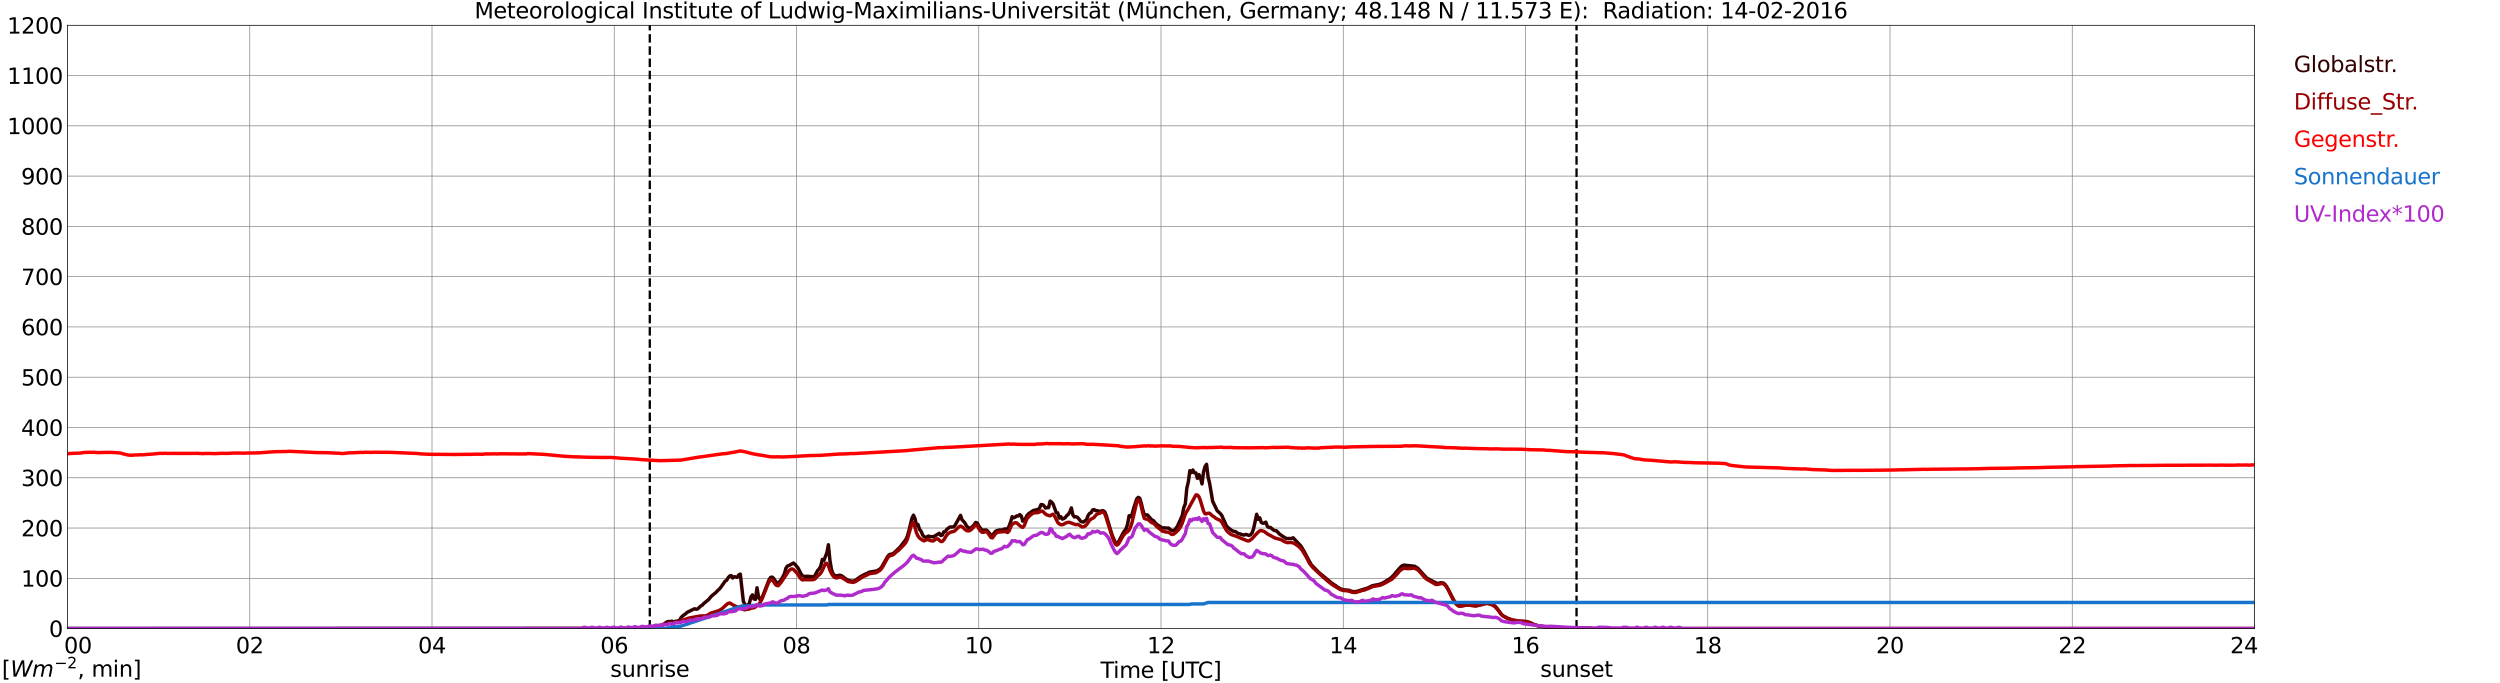 <?xml version="1.0" encoding="utf-8" standalone="no"?>
<!DOCTYPE svg PUBLIC "-//W3C//DTD SVG 1.1//EN"
  "http://www.w3.org/Graphics/SVG/1.1/DTD/svg11.dtd">
<svg xmlns:xlink="http://www.w3.org/1999/xlink" width="1085.4pt" height="296.64pt" viewBox="0 0 1085.4 296.64" xmlns="http://www.w3.org/2000/svg" version="1.1">
 <defs>
  <style type="text/css">*{stroke-linejoin: round; stroke-linecap: butt}</style>
 </defs>
 <g id="figure_1">
  <g id="patch_1">
   <path d="M 0 296.64 
L 1085.4 296.64 
L 1085.4 0 
L 0 0 
z
" style="fill: #ffffff"/>
  </g>
  <g id="axes_1">
   <g id="patch_2">
    <path d="M 29.306 272.909 
L 978.814 272.909 
L 978.814 10.976 
L 29.306 10.976 
z
" style="fill: #ffffff"/>
   </g>
   <g id="patch_3">
    <path d="M 978.814 272.909 
L 978.814 272.909 
L 978.814 10.976 
L 978.814 10.976 
z
" clip-path="url(#p3582c5e277)" style="fill: #d3d3d3; opacity: 0.25; stroke: #d3d3d3; stroke-linejoin: miter"/>
   </g>
   <g id="matplotlib.axis_1">
    <g id="xtick_1">
     <g id="line2d_1">
      <path d="M 29.306 272.909 
L 29.306 10.976 
" clip-path="url(#p3582c5e277)" style="fill: none; stroke: #808080; stroke-width: 0.3; stroke-linecap: square"/>
     </g>
     <g id="line2d_2"/>
     <g id="text_1">
      <!--    00 -->
      <g transform="translate(18.733 283.627) scale(0.095 -0.095)">
       <defs>
        <path id="DejaVuSans-20" transform="scale(0.016)"/>
        <path id="DejaVuSans-30" d="M 2034 4250 
Q 1547 4250 1301 3770 
Q 1056 3291 1056 2328 
Q 1056 1369 1301 889 
Q 1547 409 2034 409 
Q 2525 409 2770 889 
Q 3016 1369 3016 2328 
Q 3016 3291 2770 3770 
Q 2525 4250 2034 4250 
z
M 2034 4750 
Q 2819 4750 3233 4129 
Q 3647 3509 3647 2328 
Q 3647 1150 3233 529 
Q 2819 -91 2034 -91 
Q 1250 -91 836 529 
Q 422 1150 422 2328 
Q 422 3509 836 4129 
Q 1250 4750 2034 4750 
z
" transform="scale(0.016)"/>
       </defs>
       <use xlink:href="#DejaVuSans-20"/>
       <use xlink:href="#DejaVuSans-20" transform="translate(31.787 0)"/>
       <use xlink:href="#DejaVuSans-20" transform="translate(63.574 0)"/>
       <use xlink:href="#DejaVuSans-30" transform="translate(95.361 0)"/>
       <use xlink:href="#DejaVuSans-30" transform="translate(158.984 0)"/>
      </g>
     </g>
    </g>
    <g id="xtick_2">
     <g id="line2d_3">
      <path d="M 108.431 272.909 
L 108.431 10.976 
" clip-path="url(#p3582c5e277)" style="fill: none; stroke: #808080; stroke-width: 0.3; stroke-linecap: square"/>
     </g>
     <g id="line2d_4"/>
     <g id="text_2">
      <!-- 02 -->
      <g transform="translate(102.387 283.627) scale(0.095 -0.095)">
       <defs>
        <path id="DejaVuSans-32" d="M 1228 531 
L 3431 531 
L 3431 0 
L 469 0 
L 469 531 
Q 828 903 1448 1529 
Q 2069 2156 2228 2338 
Q 2531 2678 2651 2914 
Q 2772 3150 2772 3378 
Q 2772 3750 2511 3984 
Q 2250 4219 1831 4219 
Q 1534 4219 1204 4116 
Q 875 4013 500 3803 
L 500 4441 
Q 881 4594 1212 4672 
Q 1544 4750 1819 4750 
Q 2544 4750 2975 4387 
Q 3406 4025 3406 3419 
Q 3406 3131 3298 2873 
Q 3191 2616 2906 2266 
Q 2828 2175 2409 1742 
Q 1991 1309 1228 531 
z
" transform="scale(0.016)"/>
       </defs>
       <use xlink:href="#DejaVuSans-30"/>
       <use xlink:href="#DejaVuSans-32" transform="translate(63.623 0)"/>
      </g>
     </g>
    </g>
    <g id="xtick_3">
     <g id="line2d_5">
      <path d="M 187.557 272.909 
L 187.557 10.976 
" clip-path="url(#p3582c5e277)" style="fill: none; stroke: #808080; stroke-width: 0.3; stroke-linecap: square"/>
     </g>
     <g id="line2d_6"/>
     <g id="text_3">
      <!-- 04 -->
      <g transform="translate(181.513 283.627) scale(0.095 -0.095)">
       <defs>
        <path id="DejaVuSans-34" d="M 2419 4116 
L 825 1625 
L 2419 1625 
L 2419 4116 
z
M 2253 4666 
L 3047 4666 
L 3047 1625 
L 3713 1625 
L 3713 1100 
L 3047 1100 
L 3047 0 
L 2419 0 
L 2419 1100 
L 313 1100 
L 313 1709 
L 2253 4666 
z
" transform="scale(0.016)"/>
       </defs>
       <use xlink:href="#DejaVuSans-30"/>
       <use xlink:href="#DejaVuSans-34" transform="translate(63.623 0)"/>
      </g>
     </g>
    </g>
    <g id="xtick_4">
     <g id="line2d_7">
      <path d="M 266.683 272.909 
L 266.683 10.976 
" clip-path="url(#p3582c5e277)" style="fill: none; stroke: #808080; stroke-width: 0.3; stroke-linecap: square"/>
     </g>
     <g id="line2d_8"/>
     <g id="text_4">
      <!-- 06 -->
      <g transform="translate(260.638 283.627) scale(0.095 -0.095)">
       <defs>
        <path id="DejaVuSans-36" d="M 2113 2584 
Q 1688 2584 1439 2293 
Q 1191 2003 1191 1497 
Q 1191 994 1439 701 
Q 1688 409 2113 409 
Q 2538 409 2786 701 
Q 3034 994 3034 1497 
Q 3034 2003 2786 2293 
Q 2538 2584 2113 2584 
z
M 3366 4563 
L 3366 3988 
Q 3128 4100 2886 4159 
Q 2644 4219 2406 4219 
Q 1781 4219 1451 3797 
Q 1122 3375 1075 2522 
Q 1259 2794 1537 2939 
Q 1816 3084 2150 3084 
Q 2853 3084 3261 2657 
Q 3669 2231 3669 1497 
Q 3669 778 3244 343 
Q 2819 -91 2113 -91 
Q 1303 -91 875 529 
Q 447 1150 447 2328 
Q 447 3434 972 4092 
Q 1497 4750 2381 4750 
Q 2619 4750 2861 4703 
Q 3103 4656 3366 4563 
z
" transform="scale(0.016)"/>
       </defs>
       <use xlink:href="#DejaVuSans-30"/>
       <use xlink:href="#DejaVuSans-36" transform="translate(63.623 0)"/>
      </g>
     </g>
    </g>
    <g id="xtick_5">
     <g id="line2d_9">
      <path d="M 345.808 272.909 
L 345.808 10.976 
" clip-path="url(#p3582c5e277)" style="fill: none; stroke: #808080; stroke-width: 0.3; stroke-linecap: square"/>
     </g>
     <g id="line2d_10"/>
     <g id="text_5">
      <!-- 08 -->
      <g transform="translate(339.764 283.627) scale(0.095 -0.095)">
       <defs>
        <path id="DejaVuSans-38" d="M 2034 2216 
Q 1584 2216 1326 1975 
Q 1069 1734 1069 1313 
Q 1069 891 1326 650 
Q 1584 409 2034 409 
Q 2484 409 2743 651 
Q 3003 894 3003 1313 
Q 3003 1734 2745 1975 
Q 2488 2216 2034 2216 
z
M 1403 2484 
Q 997 2584 770 2862 
Q 544 3141 544 3541 
Q 544 4100 942 4425 
Q 1341 4750 2034 4750 
Q 2731 4750 3128 4425 
Q 3525 4100 3525 3541 
Q 3525 3141 3298 2862 
Q 3072 2584 2669 2484 
Q 3125 2378 3379 2068 
Q 3634 1759 3634 1313 
Q 3634 634 3220 271 
Q 2806 -91 2034 -91 
Q 1263 -91 848 271 
Q 434 634 434 1313 
Q 434 1759 690 2068 
Q 947 2378 1403 2484 
z
M 1172 3481 
Q 1172 3119 1398 2916 
Q 1625 2713 2034 2713 
Q 2441 2713 2670 2916 
Q 2900 3119 2900 3481 
Q 2900 3844 2670 4047 
Q 2441 4250 2034 4250 
Q 1625 4250 1398 4047 
Q 1172 3844 1172 3481 
z
" transform="scale(0.016)"/>
       </defs>
       <use xlink:href="#DejaVuSans-30"/>
       <use xlink:href="#DejaVuSans-38" transform="translate(63.623 0)"/>
      </g>
     </g>
    </g>
    <g id="xtick_6">
     <g id="line2d_11">
      <path d="M 424.934 272.909 
L 424.934 10.976 
" clip-path="url(#p3582c5e277)" style="fill: none; stroke: #808080; stroke-width: 0.3; stroke-linecap: square"/>
     </g>
     <g id="line2d_12"/>
     <g id="text_6">
      <!-- 10 -->
      <g transform="translate(418.89 283.627) scale(0.095 -0.095)">
       <defs>
        <path id="DejaVuSans-31" d="M 794 531 
L 1825 531 
L 1825 4091 
L 703 3866 
L 703 4441 
L 1819 4666 
L 2450 4666 
L 2450 531 
L 3481 531 
L 3481 0 
L 794 0 
L 794 531 
z
" transform="scale(0.016)"/>
       </defs>
       <use xlink:href="#DejaVuSans-31"/>
       <use xlink:href="#DejaVuSans-30" transform="translate(63.623 0)"/>
      </g>
     </g>
    </g>
    <g id="xtick_7">
     <g id="line2d_13">
      <path d="M 504.06 272.909 
L 504.06 10.976 
" clip-path="url(#p3582c5e277)" style="fill: none; stroke: #808080; stroke-width: 0.3; stroke-linecap: square"/>
     </g>
     <g id="line2d_14"/>
     <g id="text_7">
      <!-- 12 -->
      <g transform="translate(498.015 283.627) scale(0.095 -0.095)">
       <use xlink:href="#DejaVuSans-31"/>
       <use xlink:href="#DejaVuSans-32" transform="translate(63.623 0)"/>
      </g>
     </g>
    </g>
    <g id="xtick_8">
     <g id="line2d_15">
      <path d="M 583.185 272.909 
L 583.185 10.976 
" clip-path="url(#p3582c5e277)" style="fill: none; stroke: #808080; stroke-width: 0.3; stroke-linecap: square"/>
     </g>
     <g id="line2d_16"/>
     <g id="text_8">
      <!-- 14 -->
      <g transform="translate(577.141 283.627) scale(0.095 -0.095)">
       <use xlink:href="#DejaVuSans-31"/>
       <use xlink:href="#DejaVuSans-34" transform="translate(63.623 0)"/>
      </g>
     </g>
    </g>
    <g id="xtick_9">
     <g id="line2d_17">
      <path d="M 662.311 272.909 
L 662.311 10.976 
" clip-path="url(#p3582c5e277)" style="fill: none; stroke: #808080; stroke-width: 0.3; stroke-linecap: square"/>
     </g>
     <g id="line2d_18"/>
     <g id="text_9">
      <!-- 16 -->
      <g transform="translate(656.267 283.627) scale(0.095 -0.095)">
       <use xlink:href="#DejaVuSans-31"/>
       <use xlink:href="#DejaVuSans-36" transform="translate(63.623 0)"/>
      </g>
     </g>
    </g>
    <g id="xtick_10">
     <g id="line2d_19">
      <path d="M 741.437 272.909 
L 741.437 10.976 
" clip-path="url(#p3582c5e277)" style="fill: none; stroke: #808080; stroke-width: 0.3; stroke-linecap: square"/>
     </g>
     <g id="line2d_20"/>
     <g id="text_10">
      <!-- 18 -->
      <g transform="translate(735.392 283.627) scale(0.095 -0.095)">
       <use xlink:href="#DejaVuSans-31"/>
       <use xlink:href="#DejaVuSans-38" transform="translate(63.623 0)"/>
      </g>
     </g>
    </g>
    <g id="xtick_11">
     <g id="line2d_21">
      <path d="M 820.562 272.909 
L 820.562 10.976 
" clip-path="url(#p3582c5e277)" style="fill: none; stroke: #808080; stroke-width: 0.3; stroke-linecap: square"/>
     </g>
     <g id="line2d_22"/>
     <g id="text_11">
      <!-- 20 -->
      <g transform="translate(814.518 283.627) scale(0.095 -0.095)">
       <use xlink:href="#DejaVuSans-32"/>
       <use xlink:href="#DejaVuSans-30" transform="translate(63.623 0)"/>
      </g>
     </g>
    </g>
    <g id="xtick_12">
     <g id="line2d_23">
      <path d="M 899.688 272.909 
L 899.688 10.976 
" clip-path="url(#p3582c5e277)" style="fill: none; stroke: #808080; stroke-width: 0.3; stroke-linecap: square"/>
     </g>
     <g id="line2d_24"/>
     <g id="text_12">
      <!-- 22 -->
      <g transform="translate(893.644 283.627) scale(0.095 -0.095)">
       <use xlink:href="#DejaVuSans-32"/>
       <use xlink:href="#DejaVuSans-32" transform="translate(63.623 0)"/>
      </g>
     </g>
    </g>
    <g id="xtick_13">
     <g id="line2d_25">
      <path d="M 978.814 272.909 
L 978.814 10.976 
" clip-path="url(#p3582c5e277)" style="fill: none; stroke: #808080; stroke-width: 0.3; stroke-linecap: square"/>
     </g>
     <g id="line2d_26"/>
     <g id="text_13">
      <!-- 24    -->
      <g transform="translate(968.241 283.627) scale(0.095 -0.095)">
       <use xlink:href="#DejaVuSans-32"/>
       <use xlink:href="#DejaVuSans-34" transform="translate(63.623 0)"/>
       <use xlink:href="#DejaVuSans-20" transform="translate(127.246 0)"/>
       <use xlink:href="#DejaVuSans-20" transform="translate(159.033 0)"/>
       <use xlink:href="#DejaVuSans-20" transform="translate(190.82 0)"/>
      </g>
     </g>
    </g>
    <g id="text_14">
     <!-- Time [UTC] -->
     <g transform="translate(477.806 294.322) scale(0.095 -0.095)">
      <defs>
       <path id="DejaVuSans-54" d="M -19 4666 
L 3928 4666 
L 3928 4134 
L 2272 4134 
L 2272 0 
L 1638 0 
L 1638 4134 
L -19 4134 
L -19 4666 
z
" transform="scale(0.016)"/>
       <path id="DejaVuSans-69" d="M 603 3500 
L 1178 3500 
L 1178 0 
L 603 0 
L 603 3500 
z
M 603 4863 
L 1178 4863 
L 1178 4134 
L 603 4134 
L 603 4863 
z
" transform="scale(0.016)"/>
       <path id="DejaVuSans-6d" d="M 3328 2828 
Q 3544 3216 3844 3400 
Q 4144 3584 4550 3584 
Q 5097 3584 5394 3201 
Q 5691 2819 5691 2113 
L 5691 0 
L 5113 0 
L 5113 2094 
Q 5113 2597 4934 2840 
Q 4756 3084 4391 3084 
Q 3944 3084 3684 2787 
Q 3425 2491 3425 1978 
L 3425 0 
L 2847 0 
L 2847 2094 
Q 2847 2600 2669 2842 
Q 2491 3084 2119 3084 
Q 1678 3084 1418 2786 
Q 1159 2488 1159 1978 
L 1159 0 
L 581 0 
L 581 3500 
L 1159 3500 
L 1159 2956 
Q 1356 3278 1631 3431 
Q 1906 3584 2284 3584 
Q 2666 3584 2933 3390 
Q 3200 3197 3328 2828 
z
" transform="scale(0.016)"/>
       <path id="DejaVuSans-65" d="M 3597 1894 
L 3597 1613 
L 953 1613 
Q 991 1019 1311 708 
Q 1631 397 2203 397 
Q 2534 397 2845 478 
Q 3156 559 3463 722 
L 3463 178 
Q 3153 47 2828 -22 
Q 2503 -91 2169 -91 
Q 1331 -91 842 396 
Q 353 884 353 1716 
Q 353 2575 817 3079 
Q 1281 3584 2069 3584 
Q 2775 3584 3186 3129 
Q 3597 2675 3597 1894 
z
M 3022 2063 
Q 3016 2534 2758 2815 
Q 2500 3097 2075 3097 
Q 1594 3097 1305 2825 
Q 1016 2553 972 2059 
L 3022 2063 
z
" transform="scale(0.016)"/>
       <path id="DejaVuSans-5b" d="M 550 4863 
L 1875 4863 
L 1875 4416 
L 1125 4416 
L 1125 -397 
L 1875 -397 
L 1875 -844 
L 550 -844 
L 550 4863 
z
" transform="scale(0.016)"/>
       <path id="DejaVuSans-55" d="M 556 4666 
L 1191 4666 
L 1191 1831 
Q 1191 1081 1462 751 
Q 1734 422 2344 422 
Q 2950 422 3222 751 
Q 3494 1081 3494 1831 
L 3494 4666 
L 4128 4666 
L 4128 1753 
Q 4128 841 3676 375 
Q 3225 -91 2344 -91 
Q 1459 -91 1007 375 
Q 556 841 556 1753 
L 556 4666 
z
" transform="scale(0.016)"/>
       <path id="DejaVuSans-43" d="M 4122 4306 
L 4122 3641 
Q 3803 3938 3442 4084 
Q 3081 4231 2675 4231 
Q 1875 4231 1450 3742 
Q 1025 3253 1025 2328 
Q 1025 1406 1450 917 
Q 1875 428 2675 428 
Q 3081 428 3442 575 
Q 3803 722 4122 1019 
L 4122 359 
Q 3791 134 3420 21 
Q 3050 -91 2638 -91 
Q 1578 -91 968 557 
Q 359 1206 359 2328 
Q 359 3453 968 4101 
Q 1578 4750 2638 4750 
Q 3056 4750 3426 4639 
Q 3797 4528 4122 4306 
z
" transform="scale(0.016)"/>
       <path id="DejaVuSans-5d" d="M 1947 4863 
L 1947 -844 
L 622 -844 
L 622 -397 
L 1369 -397 
L 1369 4416 
L 622 4416 
L 622 4863 
L 1947 4863 
z
" transform="scale(0.016)"/>
      </defs>
      <use xlink:href="#DejaVuSans-54"/>
      <use xlink:href="#DejaVuSans-69" transform="translate(57.959 0)"/>
      <use xlink:href="#DejaVuSans-6d" transform="translate(85.742 0)"/>
      <use xlink:href="#DejaVuSans-65" transform="translate(183.154 0)"/>
      <use xlink:href="#DejaVuSans-20" transform="translate(244.678 0)"/>
      <use xlink:href="#DejaVuSans-5b" transform="translate(276.465 0)"/>
      <use xlink:href="#DejaVuSans-55" transform="translate(315.479 0)"/>
      <use xlink:href="#DejaVuSans-54" transform="translate(388.672 0)"/>
      <use xlink:href="#DejaVuSans-43" transform="translate(443.881 0)"/>
      <use xlink:href="#DejaVuSans-5d" transform="translate(513.705 0)"/>
     </g>
    </g>
   </g>
   <g id="matplotlib.axis_2">
    <g id="ytick_1">
     <g id="line2d_27">
      <path d="M 29.306 272.909 
L 978.814 272.909 
" clip-path="url(#p3582c5e277)" style="fill: none; stroke: #808080; stroke-width: 0.3; stroke-linecap: square"/>
     </g>
     <g id="line2d_28"/>
     <g id="text_15">
      <!-- 0 -->
      <g transform="translate(21.261 276.518) scale(0.095 -0.095)">
       <use xlink:href="#DejaVuSans-30"/>
      </g>
     </g>
    </g>
    <g id="ytick_2">
     <g id="line2d_29">
      <path d="M 29.306 251.081 
L 978.814 251.081 
" clip-path="url(#p3582c5e277)" style="fill: none; stroke: #808080; stroke-width: 0.3; stroke-linecap: square"/>
     </g>
     <g id="line2d_30"/>
     <g id="text_16">
      <!-- 100 -->
      <g transform="translate(9.173 254.69) scale(0.095 -0.095)">
       <use xlink:href="#DejaVuSans-31"/>
       <use xlink:href="#DejaVuSans-30" transform="translate(63.623 0)"/>
       <use xlink:href="#DejaVuSans-30" transform="translate(127.246 0)"/>
      </g>
     </g>
    </g>
    <g id="ytick_3">
     <g id="line2d_31">
      <path d="M 29.306 229.253 
L 978.814 229.253 
" clip-path="url(#p3582c5e277)" style="fill: none; stroke: #808080; stroke-width: 0.3; stroke-linecap: square"/>
     </g>
     <g id="line2d_32"/>
     <g id="text_17">
      <!-- 200 -->
      <g transform="translate(9.173 232.863) scale(0.095 -0.095)">
       <use xlink:href="#DejaVuSans-32"/>
       <use xlink:href="#DejaVuSans-30" transform="translate(63.623 0)"/>
       <use xlink:href="#DejaVuSans-30" transform="translate(127.246 0)"/>
      </g>
     </g>
    </g>
    <g id="ytick_4">
     <g id="line2d_33">
      <path d="M 29.306 207.426 
L 978.814 207.426 
" clip-path="url(#p3582c5e277)" style="fill: none; stroke: #808080; stroke-width: 0.3; stroke-linecap: square"/>
     </g>
     <g id="line2d_34"/>
     <g id="text_18">
      <!-- 300 -->
      <g transform="translate(9.173 211.035) scale(0.095 -0.095)">
       <defs>
        <path id="DejaVuSans-33" d="M 2597 2516 
Q 3050 2419 3304 2112 
Q 3559 1806 3559 1356 
Q 3559 666 3084 287 
Q 2609 -91 1734 -91 
Q 1441 -91 1130 -33 
Q 819 25 488 141 
L 488 750 
Q 750 597 1062 519 
Q 1375 441 1716 441 
Q 2309 441 2620 675 
Q 2931 909 2931 1356 
Q 2931 1769 2642 2001 
Q 2353 2234 1838 2234 
L 1294 2234 
L 1294 2753 
L 1863 2753 
Q 2328 2753 2575 2939 
Q 2822 3125 2822 3475 
Q 2822 3834 2567 4026 
Q 2313 4219 1838 4219 
Q 1578 4219 1281 4162 
Q 984 4106 628 3988 
L 628 4550 
Q 988 4650 1302 4700 
Q 1616 4750 1894 4750 
Q 2613 4750 3031 4423 
Q 3450 4097 3450 3541 
Q 3450 3153 3228 2886 
Q 3006 2619 2597 2516 
z
" transform="scale(0.016)"/>
       </defs>
       <use xlink:href="#DejaVuSans-33"/>
       <use xlink:href="#DejaVuSans-30" transform="translate(63.623 0)"/>
       <use xlink:href="#DejaVuSans-30" transform="translate(127.246 0)"/>
      </g>
     </g>
    </g>
    <g id="ytick_5">
     <g id="line2d_35">
      <path d="M 29.306 185.598 
L 978.814 185.598 
" clip-path="url(#p3582c5e277)" style="fill: none; stroke: #808080; stroke-width: 0.3; stroke-linecap: square"/>
     </g>
     <g id="line2d_36"/>
     <g id="text_19">
      <!-- 400 -->
      <g transform="translate(9.173 189.207) scale(0.095 -0.095)">
       <use xlink:href="#DejaVuSans-34"/>
       <use xlink:href="#DejaVuSans-30" transform="translate(63.623 0)"/>
       <use xlink:href="#DejaVuSans-30" transform="translate(127.246 0)"/>
      </g>
     </g>
    </g>
    <g id="ytick_6">
     <g id="line2d_37">
      <path d="M 29.306 163.77 
L 978.814 163.77 
" clip-path="url(#p3582c5e277)" style="fill: none; stroke: #808080; stroke-width: 0.3; stroke-linecap: square"/>
     </g>
     <g id="line2d_38"/>
     <g id="text_20">
      <!-- 500 -->
      <g transform="translate(9.173 167.379) scale(0.095 -0.095)">
       <defs>
        <path id="DejaVuSans-35" d="M 691 4666 
L 3169 4666 
L 3169 4134 
L 1269 4134 
L 1269 2991 
Q 1406 3038 1543 3061 
Q 1681 3084 1819 3084 
Q 2600 3084 3056 2656 
Q 3513 2228 3513 1497 
Q 3513 744 3044 326 
Q 2575 -91 1722 -91 
Q 1428 -91 1123 -41 
Q 819 9 494 109 
L 494 744 
Q 775 591 1075 516 
Q 1375 441 1709 441 
Q 2250 441 2565 725 
Q 2881 1009 2881 1497 
Q 2881 1984 2565 2268 
Q 2250 2553 1709 2553 
Q 1456 2553 1204 2497 
Q 953 2441 691 2322 
L 691 4666 
z
" transform="scale(0.016)"/>
       </defs>
       <use xlink:href="#DejaVuSans-35"/>
       <use xlink:href="#DejaVuSans-30" transform="translate(63.623 0)"/>
       <use xlink:href="#DejaVuSans-30" transform="translate(127.246 0)"/>
      </g>
     </g>
    </g>
    <g id="ytick_7">
     <g id="line2d_39">
      <path d="M 29.306 141.942 
L 978.814 141.942 
" clip-path="url(#p3582c5e277)" style="fill: none; stroke: #808080; stroke-width: 0.3; stroke-linecap: square"/>
     </g>
     <g id="line2d_40"/>
     <g id="text_21">
      <!-- 600 -->
      <g transform="translate(9.173 145.551) scale(0.095 -0.095)">
       <use xlink:href="#DejaVuSans-36"/>
       <use xlink:href="#DejaVuSans-30" transform="translate(63.623 0)"/>
       <use xlink:href="#DejaVuSans-30" transform="translate(127.246 0)"/>
      </g>
     </g>
    </g>
    <g id="ytick_8">
     <g id="line2d_41">
      <path d="M 29.306 120.114 
L 978.814 120.114 
" clip-path="url(#p3582c5e277)" style="fill: none; stroke: #808080; stroke-width: 0.3; stroke-linecap: square"/>
     </g>
     <g id="line2d_42"/>
     <g id="text_22">
      <!-- 700 -->
      <g transform="translate(9.173 123.724) scale(0.095 -0.095)">
       <defs>
        <path id="DejaVuSans-37" d="M 525 4666 
L 3525 4666 
L 3525 4397 
L 1831 0 
L 1172 0 
L 2766 4134 
L 525 4134 
L 525 4666 
z
" transform="scale(0.016)"/>
       </defs>
       <use xlink:href="#DejaVuSans-37"/>
       <use xlink:href="#DejaVuSans-30" transform="translate(63.623 0)"/>
       <use xlink:href="#DejaVuSans-30" transform="translate(127.246 0)"/>
      </g>
     </g>
    </g>
    <g id="ytick_9">
     <g id="line2d_43">
      <path d="M 29.306 98.287 
L 978.814 98.287 
" clip-path="url(#p3582c5e277)" style="fill: none; stroke: #808080; stroke-width: 0.3; stroke-linecap: square"/>
     </g>
     <g id="line2d_44"/>
     <g id="text_23">
      <!-- 800 -->
      <g transform="translate(9.173 101.896) scale(0.095 -0.095)">
       <use xlink:href="#DejaVuSans-38"/>
       <use xlink:href="#DejaVuSans-30" transform="translate(63.623 0)"/>
       <use xlink:href="#DejaVuSans-30" transform="translate(127.246 0)"/>
      </g>
     </g>
    </g>
    <g id="ytick_10">
     <g id="line2d_45">
      <path d="M 29.306 76.459 
L 978.814 76.459 
" clip-path="url(#p3582c5e277)" style="fill: none; stroke: #808080; stroke-width: 0.3; stroke-linecap: square"/>
     </g>
     <g id="line2d_46"/>
     <g id="text_24">
      <!-- 900 -->
      <g transform="translate(9.173 80.068) scale(0.095 -0.095)">
       <defs>
        <path id="DejaVuSans-39" d="M 703 97 
L 703 672 
Q 941 559 1184 500 
Q 1428 441 1663 441 
Q 2288 441 2617 861 
Q 2947 1281 2994 2138 
Q 2813 1869 2534 1725 
Q 2256 1581 1919 1581 
Q 1219 1581 811 2004 
Q 403 2428 403 3163 
Q 403 3881 828 4315 
Q 1253 4750 1959 4750 
Q 2769 4750 3195 4129 
Q 3622 3509 3622 2328 
Q 3622 1225 3098 567 
Q 2575 -91 1691 -91 
Q 1453 -91 1209 -44 
Q 966 3 703 97 
z
M 1959 2075 
Q 2384 2075 2632 2365 
Q 2881 2656 2881 3163 
Q 2881 3666 2632 3958 
Q 2384 4250 1959 4250 
Q 1534 4250 1286 3958 
Q 1038 3666 1038 3163 
Q 1038 2656 1286 2365 
Q 1534 2075 1959 2075 
z
" transform="scale(0.016)"/>
       </defs>
       <use xlink:href="#DejaVuSans-39"/>
       <use xlink:href="#DejaVuSans-30" transform="translate(63.623 0)"/>
       <use xlink:href="#DejaVuSans-30" transform="translate(127.246 0)"/>
      </g>
     </g>
    </g>
    <g id="ytick_11">
     <g id="line2d_47">
      <path d="M 29.306 54.631 
L 978.814 54.631 
" clip-path="url(#p3582c5e277)" style="fill: none; stroke: #808080; stroke-width: 0.3; stroke-linecap: square"/>
     </g>
     <g id="line2d_48"/>
     <g id="text_25">
      <!-- 1000 -->
      <g transform="translate(3.128 58.24) scale(0.095 -0.095)">
       <use xlink:href="#DejaVuSans-31"/>
       <use xlink:href="#DejaVuSans-30" transform="translate(63.623 0)"/>
       <use xlink:href="#DejaVuSans-30" transform="translate(127.246 0)"/>
       <use xlink:href="#DejaVuSans-30" transform="translate(190.869 0)"/>
      </g>
     </g>
    </g>
    <g id="ytick_12">
     <g id="line2d_49">
      <path d="M 29.306 32.803 
L 978.814 32.803 
" clip-path="url(#p3582c5e277)" style="fill: none; stroke: #808080; stroke-width: 0.3; stroke-linecap: square"/>
     </g>
     <g id="line2d_50"/>
     <g id="text_26">
      <!-- 1100 -->
      <g transform="translate(3.128 36.413) scale(0.095 -0.095)">
       <use xlink:href="#DejaVuSans-31"/>
       <use xlink:href="#DejaVuSans-31" transform="translate(63.623 0)"/>
       <use xlink:href="#DejaVuSans-30" transform="translate(127.246 0)"/>
       <use xlink:href="#DejaVuSans-30" transform="translate(190.869 0)"/>
      </g>
     </g>
    </g>
    <g id="ytick_13">
     <g id="line2d_51">
      <path d="M 29.306 10.976 
L 978.814 10.976 
" clip-path="url(#p3582c5e277)" style="fill: none; stroke: #808080; stroke-width: 0.3; stroke-linecap: square"/>
     </g>
     <g id="line2d_52"/>
     <g id="text_27">
      <!-- 1200 -->
      <g transform="translate(3.128 14.585) scale(0.095 -0.095)">
       <use xlink:href="#DejaVuSans-31"/>
       <use xlink:href="#DejaVuSans-32" transform="translate(63.623 0)"/>
       <use xlink:href="#DejaVuSans-30" transform="translate(127.246 0)"/>
       <use xlink:href="#DejaVuSans-30" transform="translate(190.869 0)"/>
      </g>
     </g>
    </g>
   </g>
   <g id="line2d_53">
    <path d="M 282.112 272.909 
L 282.112 10.976 
" clip-path="url(#p3582c5e277)" style="fill: none; stroke-dasharray: 3.7,1.6; stroke-dashoffset: 0; stroke: #000000"/>
   </g>
   <g id="line2d_54">
    <path d="M 684.466 272.909 
L 684.466 10.976 
" clip-path="url(#p3582c5e277)" style="fill: none; stroke-dasharray: 3.7,1.6; stroke-dashoffset: 0; stroke: #000000"/>
   </g>
   <g id="line2d_55">
    <path d="M 29.306 272.909 
L 274.595 272.909 
L 275.255 272.736 
L 276.573 272.588 
L 277.892 272.529 
L 278.552 272.56 
L 283.827 271.937 
L 284.486 271.907 
L 285.805 271.582 
L 287.124 271.433 
L 288.442 270.87 
L 289.102 270.307 
L 289.761 269.923 
L 290.42 269.833 
L 291.08 269.864 
L 291.739 269.685 
L 292.399 270.1 
L 293.058 269.774 
L 294.377 269.598 
L 295.036 269.183 
L 295.696 268.146 
L 296.355 267.434 
L 297.674 266.457 
L 298.333 265.865 
L 300.971 264.562 
L 301.63 264.296 
L 302.289 264.533 
L 302.949 264.326 
L 304.267 263.082 
L 304.927 262.726 
L 305.586 261.986 
L 307.564 260.386 
L 308.883 258.817 
L 310.861 257.188 
L 311.521 256.446 
L 312.18 255.883 
L 312.839 255.143 
L 314.818 252.33 
L 315.477 251.945 
L 316.136 250.819 
L 316.796 250.079 
L 317.455 249.902 
L 318.114 250.939 
L 318.774 250.376 
L 320.093 250.642 
L 320.752 249.575 
L 321.411 249.25 
L 322.73 261.067 
L 323.39 262.401 
L 324.049 262.962 
L 324.708 262.726 
L 325.368 261.866 
L 326.027 259.142 
L 326.686 258.284 
L 327.346 260.061 
L 328.005 260.209 
L 328.665 255.202 
L 329.324 259.232 
L 329.983 260.386 
L 330.643 259.646 
L 331.302 258.402 
L 333.94 251.62 
L 334.599 250.671 
L 335.258 250.553 
L 335.918 251.147 
L 336.577 252.212 
L 337.236 252.982 
L 337.896 253.011 
L 338.555 252.509 
L 339.215 251.59 
L 340.533 249.191 
L 341.193 246.733 
L 341.852 245.755 
L 342.512 245.548 
L 344.49 244.452 
L 345.149 245.015 
L 346.468 246.585 
L 347.787 249.191 
L 348.446 249.99 
L 349.105 250.197 
L 349.765 250.256 
L 350.424 250.197 
L 353.062 250.404 
L 353.721 250.049 
L 355.04 247.621 
L 355.699 247.03 
L 356.359 245.666 
L 357.018 242.883 
L 357.677 243.356 
L 358.996 239.979 
L 359.655 236.515 
L 360.315 243.238 
L 360.974 247.176 
L 361.634 249.073 
L 362.293 249.754 
L 362.952 250.049 
L 363.612 249.961 
L 364.271 249.754 
L 364.93 249.782 
L 365.59 250.11 
L 367.568 251.559 
L 368.227 251.915 
L 369.546 252.271 
L 370.206 252.33 
L 370.865 252.181 
L 371.524 251.856 
L 373.502 250.404 
L 375.481 249.339 
L 376.14 249.101 
L 377.459 248.392 
L 380.756 247.857 
L 382.074 246.999 
L 382.734 246.288 
L 384.053 243.978 
L 385.371 241.638 
L 386.031 240.868 
L 386.69 240.602 
L 387.349 240.512 
L 388.009 240.158 
L 390.646 237.67 
L 393.284 234.263 
L 393.943 232.783 
L 394.603 230.473 
L 395.921 225.023 
L 396.581 223.661 
L 397.24 225.113 
L 397.899 227.985 
L 398.559 227.719 
L 399.218 229.821 
L 399.878 230.591 
L 400.537 232.191 
L 401.196 233.021 
L 401.856 233.315 
L 403.175 232.724 
L 403.834 233.108 
L 404.493 232.931 
L 405.153 233.108 
L 407.79 231.539 
L 408.45 232.486 
L 409.109 232.309 
L 409.768 230.888 
L 410.428 230.799 
L 411.087 229.792 
L 412.406 228.815 
L 413.725 228.784 
L 414.384 228.489 
L 415.703 226.178 
L 417.022 223.751 
L 417.681 225.735 
L 418.34 226.326 
L 419 227.186 
L 419.659 228.4 
L 420.318 228.991 
L 420.978 229.319 
L 421.637 229.111 
L 422.297 228.548 
L 422.956 227.778 
L 423.615 226.83 
L 424.275 227.066 
L 424.934 228.341 
L 425.593 229.258 
L 426.253 229.969 
L 426.912 230.236 
L 427.572 230.118 
L 428.231 230.118 
L 428.89 230.681 
L 430.209 232.279 
L 430.869 232.486 
L 431.528 231.51 
L 432.187 230.74 
L 432.847 230.353 
L 434.165 230.059 
L 434.825 230.177 
L 436.144 229.672 
L 437.462 229.644 
L 438.122 228.369 
L 438.781 226.564 
L 439.44 224.311 
L 440.1 224.816 
L 440.759 224.519 
L 441.419 223.958 
L 442.078 224.045 
L 442.737 223.423 
L 443.397 224.017 
L 444.056 226.267 
L 444.716 226.029 
L 446.034 223.602 
L 446.694 222.949 
L 448.672 221.618 
L 450.65 221.173 
L 451.309 220.609 
L 451.969 219.071 
L 452.628 219.099 
L 453.287 219.634 
L 453.947 220.581 
L 454.606 220.374 
L 455.266 220.374 
L 455.925 217.56 
L 456.584 218.003 
L 457.244 218.892 
L 458.563 222.535 
L 459.222 222.655 
L 459.881 224.934 
L 460.541 224.311 
L 461.2 225.379 
L 461.859 225.141 
L 462.519 224.698 
L 463.178 223.809 
L 463.838 223.277 
L 464.497 222.268 
L 465.156 220.522 
L 465.816 223.602 
L 466.475 224.46 
L 467.134 224.342 
L 467.794 224.608 
L 468.453 225.348 
L 469.113 226.267 
L 469.772 226.564 
L 470.431 226.623 
L 471.75 225.556 
L 472.409 223.809 
L 473.069 222.89 
L 473.728 222.565 
L 474.388 221.38 
L 475.047 221.262 
L 475.706 221.736 
L 476.366 221.705 
L 477.025 221.943 
L 477.685 222.033 
L 478.344 221.736 
L 479.003 221.736 
L 479.663 222.268 
L 480.322 223.868 
L 482.3 230.622 
L 482.96 232.634 
L 484.278 235.596 
L 484.938 235.952 
L 485.597 235.271 
L 487.575 231.449 
L 488.894 229.555 
L 489.553 227.57 
L 490.213 223.897 
L 490.872 224.373 
L 491.532 223.187 
L 492.191 220.73 
L 493.51 216.641 
L 494.169 215.932 
L 494.828 216.316 
L 495.488 218.449 
L 496.147 221.232 
L 496.807 223.423 
L 497.466 223.572 
L 498.125 223.543 
L 500.103 225.763 
L 500.763 226.029 
L 502.082 227.57 
L 504.719 229.288 
L 505.379 229.14 
L 506.038 229.258 
L 507.357 229.258 
L 508.016 229.851 
L 508.675 230.236 
L 509.335 230.473 
L 509.994 230.059 
L 510.654 229.319 
L 511.313 228.221 
L 513.291 223.838 
L 513.95 220.374 
L 514.61 218.774 
L 515.269 211.992 
L 515.929 209.148 
L 516.588 204.35 
L 517.247 205.21 
L 517.907 204.055 
L 518.566 205.297 
L 519.226 205.328 
L 519.885 207.698 
L 520.544 206.068 
L 521.204 207.46 
L 521.863 210.097 
L 522.522 204.944 
L 523.182 202.573 
L 523.841 201.567 
L 524.501 207.105 
L 525.16 209.8 
L 526.479 217.619 
L 528.457 221.736 
L 529.776 222.921 
L 530.435 223.751 
L 532.413 228.221 
L 533.073 228.991 
L 535.051 230.532 
L 536.369 230.799 
L 537.688 231.687 
L 538.348 231.805 
L 539.666 232.25 
L 540.326 232.25 
L 540.985 232.012 
L 542.304 232.486 
L 542.963 232.102 
L 543.623 231.331 
L 544.282 229.465 
L 545.601 223.277 
L 546.26 225.497 
L 546.919 224.816 
L 547.579 226.8 
L 548.238 227.156 
L 548.898 227.125 
L 549.557 226.682 
L 550.216 228.489 
L 550.876 229.022 
L 551.535 228.991 
L 552.854 230.059 
L 553.513 230.384 
L 554.173 230.443 
L 555.491 231.836 
L 556.81 232.783 
L 558.129 233.643 
L 558.788 233.82 
L 560.107 233.789 
L 560.766 233.761 
L 561.426 233.494 
L 564.723 236.989 
L 566.042 239.091 
L 568.02 242.883 
L 569.338 245.222 
L 572.635 248.569 
L 577.91 252.952 
L 579.229 253.871 
L 579.889 254.255 
L 580.548 254.849 
L 581.207 255.143 
L 581.867 255.617 
L 583.185 256.032 
L 585.823 256.298 
L 586.482 256.625 
L 587.801 256.92 
L 589.12 256.743 
L 593.736 255.322 
L 595.054 254.67 
L 595.714 254.344 
L 597.032 254.047 
L 598.351 253.84 
L 599.67 253.425 
L 600.989 252.744 
L 603.626 251.116 
L 604.945 249.872 
L 606.923 247.503 
L 608.242 246.052 
L 608.901 245.548 
L 609.561 245.34 
L 614.176 245.845 
L 615.495 246.643 
L 619.451 250.998 
L 620.77 251.649 
L 622.089 252.389 
L 624.067 253.307 
L 624.726 253.218 
L 625.386 253.011 
L 626.045 253.011 
L 626.705 253.159 
L 627.364 253.722 
L 628.023 254.552 
L 629.342 256.981 
L 630.661 259.646 
L 631.32 260.829 
L 631.98 261.779 
L 632.639 262.401 
L 633.298 262.844 
L 633.958 262.962 
L 635.276 262.785 
L 635.936 262.519 
L 637.914 262.519 
L 640.552 262.962 
L 641.87 262.755 
L 645.167 261.807 
L 645.827 261.748 
L 647.145 262.132 
L 647.805 262.34 
L 648.464 262.667 
L 649.123 263.2 
L 649.783 263.881 
L 651.761 266.664 
L 652.42 267.258 
L 653.08 267.701 
L 653.739 267.967 
L 654.399 268.353 
L 655.717 268.827 
L 656.377 269.124 
L 659.674 269.746 
L 660.992 269.774 
L 662.311 269.833 
L 663.63 270.161 
L 664.289 270.337 
L 665.608 270.96 
L 667.586 271.7 
L 669.564 271.966 
L 671.542 272.232 
L 675.499 272.498 
L 677.477 272.588 
L 681.433 272.47 
L 682.752 272.56 
L 683.411 272.529 
L 686.049 272.795 
L 690.664 272.767 
L 691.324 272.909 
L 978.154 272.909 
L 978.154 272.909 
" clip-path="url(#p3582c5e277)" style="fill: none; stroke: #330000; stroke-width: 1.5; stroke-linecap: square"/>
   </g>
   <g id="line2d_56">
    <path d="M 29.306 272.909 
L 275.914 272.821 
L 277.233 272.653 
L 279.211 272.697 
L 279.87 272.529 
L 280.53 272.529 
L 283.167 272.108 
L 284.486 272.025 
L 285.805 271.774 
L 287.783 271.352 
L 289.102 270.765 
L 291.739 270.346 
L 292.399 270.388 
L 294.377 270.093 
L 295.696 269.506 
L 296.355 269.211 
L 297.014 269.087 
L 298.992 268.373 
L 300.311 268.12 
L 301.63 267.869 
L 304.267 267.408 
L 306.246 267.365 
L 306.905 267.196 
L 307.564 266.863 
L 308.224 266.4 
L 308.883 266.105 
L 310.861 265.518 
L 312.18 265.099 
L 313.499 264.258 
L 315.477 262.453 
L 316.136 261.951 
L 316.796 261.783 
L 318.774 262.916 
L 320.093 263.503 
L 320.752 263.671 
L 322.73 264.636 
L 323.39 264.763 
L 324.049 264.553 
L 325.368 264.385 
L 326.027 264.049 
L 327.346 263.881 
L 328.005 263.503 
L 328.665 262.875 
L 329.324 262.538 
L 329.983 261.657 
L 330.643 260.48 
L 332.621 255.569 
L 333.28 253.849 
L 333.94 252.506 
L 334.599 251.793 
L 335.258 251.793 
L 335.918 252.589 
L 336.577 253.639 
L 337.236 254.226 
L 337.896 254.268 
L 339.215 252.716 
L 342.512 247.763 
L 343.171 247.259 
L 343.83 246.964 
L 344.49 247.218 
L 345.808 248.601 
L 346.468 249.442 
L 347.127 250.533 
L 347.787 251.371 
L 348.446 251.793 
L 349.105 251.666 
L 351.083 251.707 
L 353.062 251.666 
L 353.721 251.415 
L 354.38 250.784 
L 355.04 249.987 
L 355.699 249.525 
L 356.359 248.769 
L 357.018 247.678 
L 358.337 244.699 
L 358.996 244.572 
L 359.655 245.663 
L 360.315 247.51 
L 360.974 248.979 
L 361.634 249.987 
L 362.293 250.658 
L 362.952 250.911 
L 363.612 250.869 
L 364.271 250.575 
L 364.93 250.533 
L 365.59 250.826 
L 368.227 252.506 
L 370.206 252.84 
L 370.865 252.716 
L 371.524 252.421 
L 374.821 250.324 
L 376.14 249.778 
L 377.459 249.064 
L 380.096 248.687 
L 380.756 248.433 
L 382.074 247.595 
L 382.734 246.838 
L 383.393 245.79 
L 385.371 242.221 
L 386.031 241.466 
L 386.69 241.171 
L 387.349 241.047 
L 388.009 240.669 
L 389.328 239.451 
L 389.987 239.032 
L 391.965 237.015 
L 392.624 236.345 
L 393.284 235.505 
L 393.943 234.121 
L 395.921 227.278 
L 396.581 226.859 
L 397.24 228.873 
L 397.899 231.349 
L 398.559 232.735 
L 399.218 233.617 
L 400.537 234.54 
L 401.196 234.832 
L 402.515 234.204 
L 403.175 234.372 
L 403.834 234.667 
L 404.493 234.832 
L 405.153 234.876 
L 406.471 233.953 
L 407.131 233.953 
L 408.45 235.086 
L 409.109 235.086 
L 409.768 234.372 
L 411.087 232.231 
L 411.746 231.602 
L 413.065 230.888 
L 413.725 230.847 
L 414.384 230.594 
L 416.362 228.705 
L 417.022 228.411 
L 417.681 228.705 
L 418.34 229.21 
L 419 229.921 
L 419.659 230.342 
L 420.318 230.511 
L 420.978 230.384 
L 421.637 229.965 
L 423.615 227.865 
L 424.275 228.118 
L 424.934 229.461 
L 425.593 230.384 
L 426.253 231.056 
L 426.912 231.098 
L 428.231 230.803 
L 428.89 231.392 
L 430.209 233.363 
L 430.869 233.532 
L 432.187 231.726 
L 432.847 231.224 
L 433.506 231.013 
L 435.484 230.847 
L 436.144 230.72 
L 437.462 231.181 
L 438.122 230.552 
L 438.781 228.83 
L 439.44 227.614 
L 440.759 226.9 
L 441.419 227.027 
L 442.737 228.201 
L 443.397 228.747 
L 444.056 228.956 
L 444.716 228.201 
L 445.375 226.355 
L 446.034 224.927 
L 447.353 223.626 
L 448.672 222.703 
L 450.65 222.535 
L 451.309 222.281 
L 451.969 221.904 
L 452.628 221.904 
L 453.947 223.207 
L 454.606 223.585 
L 455.925 223.962 
L 456.584 223.499 
L 457.244 223.248 
L 457.903 224.172 
L 459.222 226.815 
L 459.881 227.487 
L 460.541 227.782 
L 461.2 227.824 
L 461.859 227.573 
L 462.519 227.151 
L 463.178 226.9 
L 463.838 226.774 
L 464.497 226.815 
L 465.816 227.361 
L 467.134 227.782 
L 467.794 227.655 
L 468.453 227.907 
L 469.772 228.788 
L 470.431 228.705 
L 471.091 228.452 
L 471.75 227.782 
L 473.069 225.892 
L 473.728 225.346 
L 474.388 225.054 
L 475.047 224.591 
L 475.706 223.753 
L 476.366 223.122 
L 477.685 222.744 
L 478.344 222.325 
L 479.003 222.281 
L 479.663 223.122 
L 480.322 224.927 
L 482.3 231.224 
L 482.96 233.322 
L 483.619 234.959 
L 484.278 236.26 
L 484.938 236.681 
L 485.597 236.177 
L 487.575 232.693 
L 488.235 231.853 
L 488.894 231.224 
L 489.553 230.847 
L 490.213 230.133 
L 490.872 228.747 
L 491.532 226.647 
L 493.51 218.043 
L 494.169 217.036 
L 494.828 217.582 
L 495.488 219.848 
L 496.147 222.786 
L 496.807 225.054 
L 497.466 225.346 
L 498.125 225.39 
L 498.785 225.809 
L 499.444 226.481 
L 500.103 226.942 
L 500.763 227.151 
L 501.422 227.697 
L 502.082 228.496 
L 504.719 230.635 
L 505.379 230.72 
L 506.038 230.971 
L 507.357 231.056 
L 508.675 232.021 
L 509.335 231.98 
L 509.994 231.602 
L 511.313 230.384 
L 511.972 229.587 
L 512.632 228.537 
L 513.291 227.11 
L 514.61 223.207 
L 515.929 220.898 
L 519.226 214.854 
L 519.885 214.936 
L 520.544 215.692 
L 521.204 217.414 
L 522.522 221.862 
L 523.182 223.08 
L 523.841 223.039 
L 524.501 222.827 
L 525.16 222.827 
L 526.479 224.045 
L 527.138 224.423 
L 527.797 225.01 
L 529.776 225.977 
L 530.435 226.647 
L 532.413 230.174 
L 533.073 230.971 
L 534.391 232.021 
L 537.029 232.944 
L 539.666 234.077 
L 540.326 234.287 
L 540.985 234.623 
L 541.644 234.832 
L 542.304 234.832 
L 543.623 233.868 
L 544.941 232.357 
L 546.26 231.013 
L 546.919 230.467 
L 547.579 230.342 
L 548.898 230.762 
L 550.216 231.77 
L 553.513 233.575 
L 556.151 234.287 
L 556.81 234.623 
L 557.47 235.086 
L 558.788 235.59 
L 560.766 235.505 
L 562.085 236.009 
L 564.063 237.437 
L 565.382 238.906 
L 567.36 242.306 
L 568.679 244.823 
L 569.998 246.419 
L 572.635 248.896 
L 575.273 251.288 
L 577.251 252.967 
L 579.229 254.353 
L 581.867 255.949 
L 583.185 256.368 
L 585.164 256.536 
L 586.482 256.913 
L 587.142 257.164 
L 588.46 257.25 
L 590.439 256.704 
L 591.098 256.409 
L 592.417 256.158 
L 594.395 255.359 
L 595.714 254.772 
L 596.373 254.563 
L 598.351 254.268 
L 599.67 253.932 
L 600.989 253.303 
L 604.286 251.498 
L 606.264 249.525 
L 606.923 248.811 
L 607.582 247.929 
L 608.901 246.964 
L 609.561 246.796 
L 610.22 246.755 
L 610.879 246.881 
L 612.198 246.838 
L 613.517 246.672 
L 614.176 246.713 
L 615.495 247.383 
L 616.154 247.973 
L 618.792 250.994 
L 619.451 251.498 
L 621.429 252.631 
L 623.408 253.766 
L 624.067 253.766 
L 626.045 253.303 
L 626.705 253.513 
L 627.364 254.017 
L 628.023 254.857 
L 628.683 255.905 
L 630.001 258.592 
L 631.32 261.026 
L 631.98 261.993 
L 632.639 262.663 
L 633.298 263.167 
L 633.958 263.252 
L 635.276 263.043 
L 636.595 262.707 
L 637.914 262.789 
L 638.573 262.831 
L 639.233 262.999 
L 639.892 262.999 
L 640.552 263.167 
L 645.167 262.076 
L 645.827 261.993 
L 646.486 262.244 
L 647.145 262.37 
L 647.805 262.621 
L 649.123 263.42 
L 650.442 264.931 
L 651.761 266.651 
L 652.42 267.323 
L 654.399 268.456 
L 656.377 269.211 
L 660.992 269.757 
L 662.97 269.842 
L 664.289 270.388 
L 665.608 271.016 
L 666.927 271.438 
L 668.246 271.774 
L 670.224 272.066 
L 678.136 272.485 
L 684.071 272.57 
L 686.708 272.739 
L 687.368 272.653 
L 688.686 272.739 
L 690.664 272.697 
L 691.324 272.909 
L 978.154 272.909 
L 978.154 272.909 
" clip-path="url(#p3582c5e277)" style="fill: none; stroke: #990000; stroke-width: 1.5; stroke-linecap: square"/>
   </g>
   <g id="line2d_57">
    <path d="M 29.306 196.987 
L 30.625 196.87 
L 33.921 196.741 
L 34.581 196.736 
L 36.559 196.437 
L 39.197 196.357 
L 39.856 196.416 
L 40.515 196.341 
L 42.493 196.518 
L 44.472 196.44 
L 48.428 196.398 
L 52.384 196.697 
L 53.703 197.118 
L 55.681 197.57 
L 57 197.655 
L 58.978 197.503 
L 59.637 197.533 
L 60.956 197.411 
L 61.615 197.485 
L 64.253 197.267 
L 66.231 197.14 
L 69.528 196.822 
L 70.847 196.85 
L 71.506 196.795 
L 72.825 196.863 
L 86.013 196.828 
L 87.991 196.95 
L 89.309 196.87 
L 91.947 196.896 
L 93.266 196.957 
L 95.903 196.811 
L 98.541 196.846 
L 101.178 196.715 
L 102.497 196.712 
L 103.816 196.691 
L 105.794 196.756 
L 107.113 196.691 
L 112.388 196.61 
L 118.322 196.167 
L 120.3 196.088 
L 124.257 196.027 
L 125.575 195.931 
L 134.147 196.322 
L 136.785 196.477 
L 138.763 196.499 
L 142.06 196.531 
L 144.038 196.64 
L 145.357 196.717 
L 147.335 196.789 
L 148.654 196.92 
L 151.291 196.632 
L 153.929 196.553 
L 155.247 196.466 
L 156.566 196.398 
L 157.885 196.448 
L 158.544 196.348 
L 161.182 196.413 
L 162.501 196.339 
L 169.754 196.403 
L 180.963 196.874 
L 182.941 197.079 
L 184.92 197.156 
L 186.238 197.23 
L 197.448 197.311 
L 203.382 197.247 
L 204.701 197.252 
L 206.02 197.193 
L 207.998 197.186 
L 209.317 197.263 
L 210.635 197.07 
L 213.273 197.092 
L 214.592 197.027 
L 215.91 197.09 
L 217.229 197.011 
L 227.12 197.094 
L 227.779 197.036 
L 228.439 197.092 
L 229.098 196.922 
L 236.351 197.28 
L 245.583 198.147 
L 246.901 198.208 
L 249.539 198.343 
L 251.517 198.369 
L 254.155 198.496 
L 261.408 198.611 
L 265.364 198.598 
L 269.32 198.928 
L 272.617 199.111 
L 275.914 199.306 
L 278.552 199.557 
L 286.464 200.008 
L 294.377 199.795 
L 295.696 199.747 
L 303.608 198.424 
L 305.586 198.186 
L 313.499 197.046 
L 315.477 196.883 
L 317.455 196.514 
L 318.774 196.313 
L 321.411 195.769 
L 323.39 196.132 
L 324.708 196.451 
L 326.027 196.843 
L 327.346 197.108 
L 328.665 197.365 
L 329.983 197.553 
L 334.599 198.321 
L 336.577 198.371 
L 337.896 198.319 
L 339.874 198.395 
L 345.149 198.155 
L 351.083 197.806 
L 356.359 197.684 
L 358.996 197.498 
L 364.271 197.123 
L 366.909 197.077 
L 369.546 196.909 
L 370.865 196.92 
L 373.502 196.771 
L 375.481 196.675 
L 391.965 195.732 
L 393.284 195.671 
L 395.921 195.396 
L 407.79 194.344 
L 409.109 194.344 
L 411.087 194.228 
L 413.725 194.132 
L 438.122 192.766 
L 438.781 192.853 
L 440.1 192.81 
L 441.419 192.89 
L 442.737 192.923 
L 449.331 192.954 
L 449.991 192.79 
L 452.628 192.72 
L 453.947 192.585 
L 454.606 192.522 
L 455.266 192.646 
L 460.541 192.624 
L 461.859 192.701 
L 463.838 192.618 
L 465.156 192.74 
L 469.772 192.635 
L 471.091 192.74 
L 471.75 192.93 
L 474.388 192.89 
L 484.278 193.454 
L 485.597 193.55 
L 486.256 193.735 
L 487.575 193.884 
L 488.894 194.084 
L 490.872 194.039 
L 492.85 193.914 
L 496.807 193.587 
L 497.466 193.635 
L 498.785 193.539 
L 499.444 193.665 
L 500.103 193.598 
L 501.422 193.707 
L 504.06 193.578 
L 507.357 193.611 
L 508.016 193.589 
L 509.335 193.766 
L 511.972 193.814 
L 516.588 194.263 
L 519.226 194.429 
L 520.544 194.375 
L 521.863 194.309 
L 523.182 194.285 
L 523.841 194.39 
L 524.501 194.285 
L 525.819 194.303 
L 530.435 194.135 
L 531.094 194.29 
L 533.732 194.281 
L 534.391 194.204 
L 535.051 194.335 
L 537.029 194.392 
L 542.963 194.416 
L 548.238 194.333 
L 549.557 194.431 
L 552.854 194.222 
L 554.173 194.274 
L 559.448 194.159 
L 560.766 194.383 
L 561.426 194.344 
L 562.085 194.462 
L 562.745 194.44 
L 564.063 194.527 
L 564.723 194.475 
L 565.382 194.619 
L 566.042 194.503 
L 566.701 194.571 
L 567.36 194.425 
L 568.679 194.447 
L 570.657 194.576 
L 572.635 194.547 
L 573.295 194.383 
L 574.613 194.355 
L 576.592 194.231 
L 577.91 194.218 
L 579.229 194.104 
L 582.526 194.106 
L 583.845 194.178 
L 587.142 193.997 
L 591.757 193.929 
L 595.714 193.836 
L 608.242 193.748 
L 610.22 193.539 
L 611.539 193.624 
L 614.176 193.537 
L 615.495 193.582 
L 626.705 194.198 
L 627.364 194.34 
L 628.683 194.338 
L 631.32 194.399 
L 632.639 194.477 
L 634.617 194.578 
L 635.276 194.634 
L 635.936 194.549 
L 637.255 194.637 
L 639.233 194.689 
L 640.552 194.737 
L 642.53 194.803 
L 645.167 194.816 
L 647.145 194.925 
L 649.783 194.859 
L 653.08 195.023 
L 654.399 194.979 
L 660.992 195.045 
L 664.289 195.248 
L 670.224 195.344 
L 671.542 195.501 
L 672.861 195.527 
L 680.114 196.082 
L 683.411 196.127 
L 687.368 196.335 
L 696.599 196.597 
L 700.555 196.933 
L 703.852 197.335 
L 705.171 197.531 
L 706.49 198.075 
L 707.149 198.236 
L 707.808 198.594 
L 708.468 198.736 
L 709.127 199.007 
L 710.446 199.24 
L 711.105 199.223 
L 713.743 199.646 
L 717.04 199.843 
L 720.337 200.139 
L 725.612 200.585 
L 726.93 200.469 
L 728.909 200.589 
L 730.887 200.733 
L 732.205 200.788 
L 734.184 200.807 
L 735.502 200.91 
L 744.734 201.087 
L 746.052 201.098 
L 749.349 201.305 
L 750.668 201.849 
L 751.987 202.119 
L 757.921 202.741 
L 772.428 203.147 
L 775.725 203.379 
L 778.362 203.475 
L 782.318 203.625 
L 783.637 203.582 
L 786.934 203.872 
L 792.209 204.029 
L 795.506 204.25 
L 805.397 204.184 
L 807.375 204.208 
L 816.606 204.132 
L 819.903 204.09 
L 822.541 204.051 
L 824.519 203.985 
L 826.497 203.966 
L 835.728 203.734 
L 836.388 203.789 
L 837.706 203.734 
L 856.169 203.564 
L 856.828 203.492 
L 857.488 203.551 
L 858.806 203.507 
L 864.082 203.35 
L 865.4 203.328 
L 871.994 203.274 
L 873.972 203.208 
L 885.182 203.012 
L 889.138 202.894 
L 901.007 202.643 
L 901.666 202.575 
L 902.985 202.584 
L 906.282 202.506 
L 908.26 202.473 
L 914.854 202.361 
L 916.173 202.329 
L 918.151 202.241 
L 922.107 202.178 
L 924.745 202.121 
L 935.295 202.067 
L 936.613 202.023 
L 959.692 201.951 
L 962.329 201.986 
L 964.307 201.925 
L 966.285 201.973 
L 970.901 201.955 
L 971.561 201.862 
L 972.879 201.916 
L 975.517 201.883 
L 976.176 201.958 
L 977.495 201.857 
L 978.154 201.842 
L 978.154 201.842 
" clip-path="url(#p3582c5e277)" style="fill: none; stroke: #ff0000; stroke-width: 1.5; stroke-linecap: square"/>
   </g>
   <g id="line2d_58">
    <path d="M 29.306 272.909 
L 289.102 272.909 
L 291.739 272.036 
L 295.036 272.036 
L 322.071 263.086 
L 326.027 263.086 
L 326.686 262.868 
L 328.005 262.868 
L 328.665 262.65 
L 358.996 262.65 
L 359.655 262.431 
L 516.588 262.431 
L 517.247 262.213 
L 522.522 262.213 
L 524.501 261.558 
L 978.154 261.558 
L 978.154 261.558 
" clip-path="url(#p3582c5e277)" style="fill: none; stroke: #1773cc; stroke-width: 1.5; stroke-linecap: square"/>
   </g>
   <g id="line2d_59">
    <path d="M 29.306 272.909 
L 252.176 272.909 
L 252.836 272.734 
L 253.495 272.341 
L 254.155 272.385 
L 254.814 272.712 
L 256.133 272.734 
L 256.792 272.341 
L 257.451 272.385 
L 258.111 272.712 
L 259.43 272.734 
L 260.089 272.319 
L 260.748 272.429 
L 261.408 272.712 
L 262.726 272.712 
L 263.386 272.319 
L 264.705 272.691 
L 265.364 272.691 
L 266.023 272.341 
L 266.683 272.319 
L 267.342 272.625 
L 268.661 272.691 
L 269.32 272.276 
L 269.98 272.319 
L 270.639 272.625 
L 271.958 272.625 
L 272.617 272.21 
L 274.595 272.538 
L 275.255 272.167 
L 275.914 272.101 
L 276.573 272.429 
L 277.892 272.385 
L 278.552 271.948 
L 279.211 271.97 
L 279.87 272.232 
L 281.189 272.167 
L 281.849 271.708 
L 282.508 271.905 
L 283.827 271.927 
L 284.486 271.468 
L 285.145 271.446 
L 285.805 271.686 
L 287.124 271.555 
L 287.783 271.075 
L 288.442 271.272 
L 289.761 271.206 
L 290.42 270.726 
L 291.08 270.704 
L 291.739 270.901 
L 292.399 270.813 
L 293.058 270.42 
L 293.717 270.224 
L 294.377 270.442 
L 295.696 270.268 
L 296.355 269.766 
L 297.014 269.766 
L 297.674 269.918 
L 298.333 269.787 
L 298.992 269.329 
L 299.652 269.198 
L 300.311 269.373 
L 301.63 269.198 
L 302.289 268.674 
L 302.949 268.587 
L 303.608 268.783 
L 304.927 268.521 
L 305.586 267.998 
L 306.246 267.91 
L 306.905 268.063 
L 308.224 267.801 
L 308.883 267.277 
L 309.543 267.19 
L 310.202 267.386 
L 311.521 267.124 
L 312.18 266.622 
L 312.839 266.47 
L 314.158 266.535 
L 315.477 266.23 
L 316.136 265.64 
L 316.796 265.487 
L 317.455 265.618 
L 318.774 265.356 
L 319.433 265.182 
L 320.093 264.592 
L 320.752 264.33 
L 321.411 264.265 
L 322.071 264.483 
L 324.049 264.09 
L 324.708 263.501 
L 325.368 263.414 
L 326.027 263.457 
L 326.686 263.305 
L 327.346 263.326 
L 328.665 262.475 
L 329.324 262.999 
L 329.983 263.13 
L 331.302 262.868 
L 331.961 262.235 
L 334.599 261.777 
L 335.258 261.318 
L 335.918 261.406 
L 336.577 261.82 
L 337.236 261.842 
L 337.896 261.711 
L 338.555 261.122 
L 339.215 260.794 
L 340.533 260.532 
L 341.193 260.009 
L 341.852 259.812 
L 342.512 259.201 
L 343.171 258.961 
L 344.49 258.983 
L 345.149 258.874 
L 345.808 258.895 
L 346.468 258.568 
L 347.787 258.699 
L 348.446 258.895 
L 350.424 258.437 
L 351.083 257.869 
L 351.743 257.651 
L 353.721 257.477 
L 357.018 256.145 
L 357.677 256.429 
L 358.996 256.101 
L 359.655 255.599 
L 360.315 256.953 
L 361.634 257.76 
L 362.293 257.979 
L 362.952 258.372 
L 364.93 258.372 
L 366.909 258.699 
L 367.568 258.393 
L 369.546 258.502 
L 370.206 258.393 
L 372.843 257.062 
L 374.162 256.8 
L 374.821 256.342 
L 378.777 255.927 
L 380.756 255.665 
L 381.415 255.49 
L 382.074 255.185 
L 382.734 254.704 
L 383.393 254.071 
L 384.053 252.936 
L 386.031 250.644 
L 387.349 249.422 
L 389.328 247.785 
L 391.965 245.842 
L 393.284 244.729 
L 393.943 244.053 
L 395.921 241.455 
L 396.581 241.062 
L 397.24 241.586 
L 397.899 242.35 
L 398.559 242.415 
L 399.218 242.743 
L 399.878 242.896 
L 400.537 243.463 
L 401.196 243.616 
L 402.515 243.594 
L 403.175 243.55 
L 403.834 243.9 
L 404.493 243.987 
L 405.153 244.314 
L 406.471 244.271 
L 407.79 244.009 
L 408.45 244.14 
L 409.109 243.747 
L 409.768 243.005 
L 410.428 242.503 
L 411.087 241.848 
L 411.746 241.433 
L 412.406 241.586 
L 413.725 241.324 
L 414.384 241.04 
L 415.703 239.883 
L 417.022 238.705 
L 418.34 239.338 
L 419 239.316 
L 419.659 239.578 
L 421.637 239.796 
L 422.956 238.857 
L 423.615 238.334 
L 424.275 238.29 
L 424.934 238.617 
L 426.253 238.486 
L 426.912 238.443 
L 427.572 238.814 
L 428.231 238.879 
L 428.89 239.229 
L 430.209 240.254 
L 430.869 240.102 
L 431.528 239.36 
L 432.187 239.229 
L 434.165 238.399 
L 434.825 238.268 
L 436.144 237.177 
L 436.803 237.439 
L 437.462 237.242 
L 438.122 236.631 
L 438.781 235.845 
L 439.44 234.732 
L 440.1 234.885 
L 440.759 234.754 
L 441.419 235.169 
L 442.737 235.103 
L 443.397 235.692 
L 444.056 236.522 
L 444.716 236.369 
L 446.034 234.274 
L 446.694 234.055 
L 448.672 232.637 
L 449.331 232.44 
L 449.991 232.418 
L 451.309 231.545 
L 451.969 231.152 
L 452.628 231.24 
L 453.947 232.004 
L 454.606 231.938 
L 455.266 231.72 
L 455.925 229.559 
L 456.584 229.733 
L 457.244 231.283 
L 457.903 231.611 
L 458.563 232.833 
L 459.222 232.811 
L 459.881 233.291 
L 460.541 233.466 
L 461.2 233.837 
L 462.519 233.182 
L 463.178 232.855 
L 463.838 232.222 
L 464.497 231.96 
L 465.156 232.746 
L 465.816 233.182 
L 466.475 233.466 
L 467.134 233.248 
L 467.794 232.855 
L 468.453 232.789 
L 469.113 233.575 
L 469.772 233.662 
L 471.091 233.357 
L 471.75 232.724 
L 472.409 231.698 
L 473.069 231.829 
L 473.728 231.48 
L 474.388 230.694 
L 475.047 230.978 
L 475.706 230.912 
L 476.366 230.585 
L 477.025 230.803 
L 477.685 231.414 
L 479.003 231.349 
L 479.663 231.676 
L 480.981 233.095 
L 481.641 234.252 
L 482.3 235.976 
L 483.619 238.683 
L 484.278 239.752 
L 484.938 240.364 
L 485.597 239.796 
L 486.256 239.01 
L 488.894 236.566 
L 489.553 235.234 
L 490.213 233.553 
L 490.872 233.401 
L 491.532 232.855 
L 492.191 230.869 
L 492.85 229.253 
L 494.169 227.507 
L 494.828 227.398 
L 495.488 228.14 
L 496.807 230.257 
L 497.466 229.886 
L 498.125 230.017 
L 498.785 230.847 
L 501.422 232.855 
L 502.741 233.248 
L 503.4 234.012 
L 504.719 234.47 
L 505.379 234.514 
L 506.038 234.776 
L 507.357 234.863 
L 508.016 235.933 
L 508.675 236.456 
L 509.335 236.74 
L 509.994 236.784 
L 510.654 236.587 
L 511.972 235.103 
L 512.632 234.95 
L 513.291 234.099 
L 514.61 231.676 
L 515.269 228.598 
L 515.929 227.529 
L 516.588 225.63 
L 517.247 226.132 
L 517.907 225.368 
L 518.566 225.499 
L 519.226 225.128 
L 519.885 225.521 
L 520.544 224.757 
L 521.863 226.416 
L 522.522 225.171 
L 523.182 225.848 
L 523.841 225.019 
L 524.501 227.267 
L 525.16 227.442 
L 526.479 231.196 
L 528.457 233.27 
L 529.776 233.335 
L 530.435 234.274 
L 533.073 236.435 
L 534.391 236.74 
L 535.051 237.199 
L 535.71 238.05 
L 536.369 238.421 
L 537.688 239.534 
L 539.007 240.451 
L 539.666 240.385 
L 540.326 240.56 
L 540.985 241.324 
L 542.304 242.001 
L 542.963 242.001 
L 543.623 241.804 
L 544.282 241.193 
L 544.941 239.862 
L 545.601 238.945 
L 547.579 240.254 
L 549.557 240.495 
L 550.216 241.04 
L 550.876 241.259 
L 551.535 240.975 
L 552.195 241.259 
L 552.854 241.979 
L 554.173 242.306 
L 556.151 243.332 
L 556.81 243.398 
L 557.47 243.616 
L 558.129 244.249 
L 558.788 244.686 
L 560.766 244.969 
L 561.426 244.969 
L 562.085 245.275 
L 562.745 245.297 
L 564.063 246.039 
L 564.723 246.977 
L 566.042 248.091 
L 567.36 249.509 
L 568.679 251.081 
L 569.998 251.867 
L 570.657 252.347 
L 571.317 253.286 
L 575.273 256.211 
L 575.932 256.298 
L 576.592 256.625 
L 577.251 257.193 
L 577.91 257.935 
L 580.548 259.397 
L 581.867 259.55 
L 582.526 259.768 
L 583.185 260.336 
L 585.823 260.816 
L 586.482 260.642 
L 587.142 260.707 
L 587.801 261.275 
L 589.12 261.318 
L 590.439 261.209 
L 591.098 260.794 
L 591.757 260.642 
L 592.417 261.034 
L 594.395 260.794 
L 595.054 260.685 
L 595.714 260.161 
L 596.373 260.052 
L 597.032 260.445 
L 599.011 260.183 
L 600.329 259.419 
L 600.989 259.681 
L 602.967 259.179 
L 603.626 259.092 
L 604.286 258.59 
L 605.604 258.874 
L 607.582 258.459 
L 608.242 257.957 
L 608.901 257.804 
L 609.561 258.219 
L 610.879 258.306 
L 611.539 258.415 
L 612.198 258.262 
L 612.858 258.262 
L 613.517 258.83 
L 615.495 259.332 
L 616.154 259.594 
L 616.814 259.441 
L 618.792 260.532 
L 620.111 260.794 
L 620.77 260.904 
L 621.429 260.62 
L 622.089 260.729 
L 622.748 261.318 
L 628.023 262.803 
L 628.683 263.283 
L 629.342 264.156 
L 631.32 265.553 
L 632.639 266.208 
L 633.298 266.426 
L 633.958 266.23 
L 635.276 266.339 
L 635.936 266.797 
L 639.233 267.234 
L 639.892 267.321 
L 640.552 267.277 
L 641.211 267.103 
L 642.53 267.103 
L 643.189 267.517 
L 646.486 267.845 
L 648.464 268.129 
L 649.123 267.998 
L 649.783 268.107 
L 651.102 268.762 
L 651.761 269.482 
L 653.08 269.897 
L 657.036 270.442 
L 657.695 270.42 
L 658.355 270.224 
L 659.674 270.224 
L 660.333 270.289 
L 660.992 270.639 
L 661.652 270.835 
L 665.608 271.337 
L 668.905 271.774 
L 671.542 271.97 
L 673.521 271.905 
L 676.817 272.123 
L 680.774 272.407 
L 692.643 272.691 
L 693.302 272.691 
L 693.961 272.319 
L 697.918 272.407 
L 699.896 272.691 
L 703.852 272.734 
L 704.511 272.385 
L 705.83 272.341 
L 706.49 272.429 
L 707.149 272.712 
L 709.786 272.734 
L 710.446 272.319 
L 711.105 272.385 
L 711.765 272.712 
L 713.743 272.734 
L 714.402 272.341 
L 715.062 272.363 
L 715.721 272.712 
L 717.699 272.734 
L 718.358 272.319 
L 719.018 272.407 
L 719.677 272.712 
L 720.996 272.734 
L 721.655 272.341 
L 722.315 272.363 
L 722.974 272.712 
L 724.293 272.734 
L 724.952 272.363 
L 725.612 272.341 
L 726.271 272.625 
L 727.59 272.712 
L 728.909 272.341 
L 729.568 272.538 
L 730.227 272.909 
L 978.154 272.909 
L 978.154 272.909 
" clip-path="url(#p3582c5e277)" style="fill: none; stroke: #b02bcc; stroke-width: 1.5; stroke-linecap: square"/>
   </g>
   <g id="patch_4">
    <path d="M 29.306 272.909 
L 29.306 10.976 
" style="fill: none; stroke: #000000; stroke-width: 0.3; stroke-linejoin: miter; stroke-linecap: square"/>
   </g>
   <g id="patch_5">
    <path d="M 978.814 272.909 
L 978.814 10.976 
" style="fill: none; stroke: #000000; stroke-width: 0.3; stroke-linejoin: miter; stroke-linecap: square"/>
   </g>
   <g id="patch_6">
    <path d="M 29.306 272.909 
L 978.814 272.909 
" style="fill: none; stroke: #000000; stroke-width: 0.3; stroke-linejoin: miter; stroke-linecap: square"/>
   </g>
   <g id="patch_7">
    <path d="M 29.306 10.976 
L 978.814 10.976 
" style="fill: none; stroke: #000000; stroke-width: 0.3; stroke-linejoin: miter; stroke-linecap: square"/>
   </g>
   <g id="text_28">
    <!-- sunrise -->
    <g transform="translate(264.948 293.863) scale(0.095 -0.095)">
     <defs>
      <path id="DejaVuSans-73" d="M 2834 3397 
L 2834 2853 
Q 2591 2978 2328 3040 
Q 2066 3103 1784 3103 
Q 1356 3103 1142 2972 
Q 928 2841 928 2578 
Q 928 2378 1081 2264 
Q 1234 2150 1697 2047 
L 1894 2003 
Q 2506 1872 2764 1633 
Q 3022 1394 3022 966 
Q 3022 478 2636 193 
Q 2250 -91 1575 -91 
Q 1294 -91 989 -36 
Q 684 19 347 128 
L 347 722 
Q 666 556 975 473 
Q 1284 391 1588 391 
Q 1994 391 2212 530 
Q 2431 669 2431 922 
Q 2431 1156 2273 1281 
Q 2116 1406 1581 1522 
L 1381 1569 
Q 847 1681 609 1914 
Q 372 2147 372 2553 
Q 372 3047 722 3315 
Q 1072 3584 1716 3584 
Q 2034 3584 2315 3537 
Q 2597 3491 2834 3397 
z
" transform="scale(0.016)"/>
      <path id="DejaVuSans-75" d="M 544 1381 
L 544 3500 
L 1119 3500 
L 1119 1403 
Q 1119 906 1312 657 
Q 1506 409 1894 409 
Q 2359 409 2629 706 
Q 2900 1003 2900 1516 
L 2900 3500 
L 3475 3500 
L 3475 0 
L 2900 0 
L 2900 538 
Q 2691 219 2414 64 
Q 2138 -91 1772 -91 
Q 1169 -91 856 284 
Q 544 659 544 1381 
z
M 1991 3584 
L 1991 3584 
z
" transform="scale(0.016)"/>
      <path id="DejaVuSans-6e" d="M 3513 2113 
L 3513 0 
L 2938 0 
L 2938 2094 
Q 2938 2591 2744 2837 
Q 2550 3084 2163 3084 
Q 1697 3084 1428 2787 
Q 1159 2491 1159 1978 
L 1159 0 
L 581 0 
L 581 3500 
L 1159 3500 
L 1159 2956 
Q 1366 3272 1645 3428 
Q 1925 3584 2291 3584 
Q 2894 3584 3203 3211 
Q 3513 2838 3513 2113 
z
" transform="scale(0.016)"/>
      <path id="DejaVuSans-72" d="M 2631 2963 
Q 2534 3019 2420 3045 
Q 2306 3072 2169 3072 
Q 1681 3072 1420 2755 
Q 1159 2438 1159 1844 
L 1159 0 
L 581 0 
L 581 3500 
L 1159 3500 
L 1159 2956 
Q 1341 3275 1631 3429 
Q 1922 3584 2338 3584 
Q 2397 3584 2469 3576 
Q 2541 3569 2628 3553 
L 2631 2963 
z
" transform="scale(0.016)"/>
     </defs>
     <use xlink:href="#DejaVuSans-73"/>
     <use xlink:href="#DejaVuSans-75" transform="translate(52.1 0)"/>
     <use xlink:href="#DejaVuSans-6e" transform="translate(115.479 0)"/>
     <use xlink:href="#DejaVuSans-72" transform="translate(178.857 0)"/>
     <use xlink:href="#DejaVuSans-69" transform="translate(219.971 0)"/>
     <use xlink:href="#DejaVuSans-73" transform="translate(247.754 0)"/>
     <use xlink:href="#DejaVuSans-65" transform="translate(299.854 0)"/>
    </g>
   </g>
   <g id="text_29">
    <!-- sunset -->
    <g transform="translate(668.712 293.863) scale(0.095 -0.095)">
     <defs>
      <path id="DejaVuSans-74" d="M 1172 4494 
L 1172 3500 
L 2356 3500 
L 2356 3053 
L 1172 3053 
L 1172 1153 
Q 1172 725 1289 603 
Q 1406 481 1766 481 
L 2356 481 
L 2356 0 
L 1766 0 
Q 1100 0 847 248 
Q 594 497 594 1153 
L 594 3053 
L 172 3053 
L 172 3500 
L 594 3500 
L 594 4494 
L 1172 4494 
z
" transform="scale(0.016)"/>
     </defs>
     <use xlink:href="#DejaVuSans-73"/>
     <use xlink:href="#DejaVuSans-75" transform="translate(52.1 0)"/>
     <use xlink:href="#DejaVuSans-6e" transform="translate(115.479 0)"/>
     <use xlink:href="#DejaVuSans-73" transform="translate(178.857 0)"/>
     <use xlink:href="#DejaVuSans-65" transform="translate(230.957 0)"/>
     <use xlink:href="#DejaVuSans-74" transform="translate(292.48 0)"/>
    </g>
   </g>
   <g id="text_30">
    <!-- [$Wm^{-2}$, min] -->
    <g transform="translate(0.821 293.863) scale(0.095 -0.095)">
     <defs>
      <path id="DejaVuSans-Oblique-57" d="M 616 4666 
L 1228 4666 
L 1453 697 
L 3213 4666 
L 3916 4666 
L 4147 697 
L 5888 4666 
L 6528 4666 
L 4453 0 
L 3659 0 
L 3444 3891 
L 1697 0 
L 903 0 
L 616 4666 
z
" transform="scale(0.016)"/>
      <path id="DejaVuSans-Oblique-6d" d="M 5747 2113 
L 5338 0 
L 4763 0 
L 5166 2094 
Q 5191 2228 5203 2325 
Q 5216 2422 5216 2491 
Q 5216 2772 5059 2928 
Q 4903 3084 4622 3084 
Q 4203 3084 3875 2770 
Q 3547 2456 3450 1953 
L 3066 0 
L 2491 0 
L 2900 2094 
Q 2925 2209 2937 2307 
Q 2950 2406 2950 2484 
Q 2950 2769 2794 2926 
Q 2638 3084 2363 3084 
Q 1938 3084 1609 2770 
Q 1281 2456 1184 1953 
L 800 0 
L 225 0 
L 909 3500 
L 1484 3500 
L 1375 2956 
Q 1609 3263 1923 3423 
Q 2238 3584 2597 3584 
Q 2978 3584 3223 3384 
Q 3469 3184 3519 2828 
Q 3781 3197 4126 3390 
Q 4472 3584 4856 3584 
Q 5306 3584 5551 3325 
Q 5797 3066 5797 2591 
Q 5797 2488 5784 2364 
Q 5772 2241 5747 2113 
z
" transform="scale(0.016)"/>
      <path id="DejaVuSans-2212" d="M 678 2272 
L 4684 2272 
L 4684 1741 
L 678 1741 
L 678 2272 
z
" transform="scale(0.016)"/>
      <path id="DejaVuSans-2c" d="M 750 794 
L 1409 794 
L 1409 256 
L 897 -744 
L 494 -744 
L 750 256 
L 750 794 
z
" transform="scale(0.016)"/>
     </defs>
     <use xlink:href="#DejaVuSans-5b" transform="translate(0 0.766)"/>
     <use xlink:href="#DejaVuSans-Oblique-57" transform="translate(39.014 0.766)"/>
     <use xlink:href="#DejaVuSans-Oblique-6d" transform="translate(137.891 0.766)"/>
     <use xlink:href="#DejaVuSans-2212" transform="translate(239.953 39.047) scale(0.7)"/>
     <use xlink:href="#DejaVuSans-32" transform="translate(298.605 39.047) scale(0.7)"/>
     <use xlink:href="#DejaVuSans-2c" transform="translate(345.875 0.766)"/>
     <use xlink:href="#DejaVuSans-20" transform="translate(377.663 0.766)"/>
     <use xlink:href="#DejaVuSans-6d" transform="translate(409.45 0.766)"/>
     <use xlink:href="#DejaVuSans-69" transform="translate(506.862 0.766)"/>
     <use xlink:href="#DejaVuSans-6e" transform="translate(534.645 0.766)"/>
     <use xlink:href="#DejaVuSans-5d" transform="translate(598.024 0.766)"/>
    </g>
   </g>
   <g id="text_31">
    <!-- Globalstr. -->
    <g style="fill: #330000" transform="translate(995.905 31.291) scale(0.095 -0.095)">
     <defs>
      <path id="DejaVuSans-47" d="M 3809 666 
L 3809 1919 
L 2778 1919 
L 2778 2438 
L 4434 2438 
L 4434 434 
Q 4069 175 3628 42 
Q 3188 -91 2688 -91 
Q 1594 -91 976 548 
Q 359 1188 359 2328 
Q 359 3472 976 4111 
Q 1594 4750 2688 4750 
Q 3144 4750 3555 4637 
Q 3966 4525 4313 4306 
L 4313 3634 
Q 3963 3931 3569 4081 
Q 3175 4231 2741 4231 
Q 1884 4231 1454 3753 
Q 1025 3275 1025 2328 
Q 1025 1384 1454 906 
Q 1884 428 2741 428 
Q 3075 428 3337 486 
Q 3600 544 3809 666 
z
" transform="scale(0.016)"/>
      <path id="DejaVuSans-6c" d="M 603 4863 
L 1178 4863 
L 1178 0 
L 603 0 
L 603 4863 
z
" transform="scale(0.016)"/>
      <path id="DejaVuSans-6f" d="M 1959 3097 
Q 1497 3097 1228 2736 
Q 959 2375 959 1747 
Q 959 1119 1226 758 
Q 1494 397 1959 397 
Q 2419 397 2687 759 
Q 2956 1122 2956 1747 
Q 2956 2369 2687 2733 
Q 2419 3097 1959 3097 
z
M 1959 3584 
Q 2709 3584 3137 3096 
Q 3566 2609 3566 1747 
Q 3566 888 3137 398 
Q 2709 -91 1959 -91 
Q 1206 -91 779 398 
Q 353 888 353 1747 
Q 353 2609 779 3096 
Q 1206 3584 1959 3584 
z
" transform="scale(0.016)"/>
      <path id="DejaVuSans-62" d="M 3116 1747 
Q 3116 2381 2855 2742 
Q 2594 3103 2138 3103 
Q 1681 3103 1420 2742 
Q 1159 2381 1159 1747 
Q 1159 1113 1420 752 
Q 1681 391 2138 391 
Q 2594 391 2855 752 
Q 3116 1113 3116 1747 
z
M 1159 2969 
Q 1341 3281 1617 3432 
Q 1894 3584 2278 3584 
Q 2916 3584 3314 3078 
Q 3713 2572 3713 1747 
Q 3713 922 3314 415 
Q 2916 -91 2278 -91 
Q 1894 -91 1617 61 
Q 1341 213 1159 525 
L 1159 0 
L 581 0 
L 581 4863 
L 1159 4863 
L 1159 2969 
z
" transform="scale(0.016)"/>
      <path id="DejaVuSans-61" d="M 2194 1759 
Q 1497 1759 1228 1600 
Q 959 1441 959 1056 
Q 959 750 1161 570 
Q 1363 391 1709 391 
Q 2188 391 2477 730 
Q 2766 1069 2766 1631 
L 2766 1759 
L 2194 1759 
z
M 3341 1997 
L 3341 0 
L 2766 0 
L 2766 531 
Q 2569 213 2275 61 
Q 1981 -91 1556 -91 
Q 1019 -91 701 211 
Q 384 513 384 1019 
Q 384 1609 779 1909 
Q 1175 2209 1959 2209 
L 2766 2209 
L 2766 2266 
Q 2766 2663 2505 2880 
Q 2244 3097 1772 3097 
Q 1472 3097 1187 3025 
Q 903 2953 641 2809 
L 641 3341 
Q 956 3463 1253 3523 
Q 1550 3584 1831 3584 
Q 2591 3584 2966 3190 
Q 3341 2797 3341 1997 
z
" transform="scale(0.016)"/>
      <path id="DejaVuSans-2e" d="M 684 794 
L 1344 794 
L 1344 0 
L 684 0 
L 684 794 
z
" transform="scale(0.016)"/>
     </defs>
     <use xlink:href="#DejaVuSans-47"/>
     <use xlink:href="#DejaVuSans-6c" transform="translate(77.49 0)"/>
     <use xlink:href="#DejaVuSans-6f" transform="translate(105.273 0)"/>
     <use xlink:href="#DejaVuSans-62" transform="translate(166.455 0)"/>
     <use xlink:href="#DejaVuSans-61" transform="translate(229.932 0)"/>
     <use xlink:href="#DejaVuSans-6c" transform="translate(291.211 0)"/>
     <use xlink:href="#DejaVuSans-73" transform="translate(318.994 0)"/>
     <use xlink:href="#DejaVuSans-74" transform="translate(371.094 0)"/>
     <use xlink:href="#DejaVuSans-72" transform="translate(410.303 0)"/>
     <use xlink:href="#DejaVuSans-2e" transform="translate(442.291 0)"/>
    </g>
   </g>
   <g id="text_32">
    <!-- Diffuse_Str. -->
    <g style="fill: #990000" transform="translate(995.905 47.531) scale(0.095 -0.095)">
     <defs>
      <path id="DejaVuSans-44" d="M 1259 4147 
L 1259 519 
L 2022 519 
Q 2988 519 3436 956 
Q 3884 1394 3884 2338 
Q 3884 3275 3436 3711 
Q 2988 4147 2022 4147 
L 1259 4147 
z
M 628 4666 
L 1925 4666 
Q 3281 4666 3915 4102 
Q 4550 3538 4550 2338 
Q 4550 1131 3912 565 
Q 3275 0 1925 0 
L 628 0 
L 628 4666 
z
" transform="scale(0.016)"/>
      <path id="DejaVuSans-66" d="M 2375 4863 
L 2375 4384 
L 1825 4384 
Q 1516 4384 1395 4259 
Q 1275 4134 1275 3809 
L 1275 3500 
L 2222 3500 
L 2222 3053 
L 1275 3053 
L 1275 0 
L 697 0 
L 697 3053 
L 147 3053 
L 147 3500 
L 697 3500 
L 697 3744 
Q 697 4328 969 4595 
Q 1241 4863 1831 4863 
L 2375 4863 
z
" transform="scale(0.016)"/>
      <path id="DejaVuSans-5f" d="M 3263 -1063 
L 3263 -1509 
L -63 -1509 
L -63 -1063 
L 3263 -1063 
z
" transform="scale(0.016)"/>
      <path id="DejaVuSans-53" d="M 3425 4513 
L 3425 3897 
Q 3066 4069 2747 4153 
Q 2428 4238 2131 4238 
Q 1616 4238 1336 4038 
Q 1056 3838 1056 3469 
Q 1056 3159 1242 3001 
Q 1428 2844 1947 2747 
L 2328 2669 
Q 3034 2534 3370 2195 
Q 3706 1856 3706 1288 
Q 3706 609 3251 259 
Q 2797 -91 1919 -91 
Q 1588 -91 1214 -16 
Q 841 59 441 206 
L 441 856 
Q 825 641 1194 531 
Q 1563 422 1919 422 
Q 2459 422 2753 634 
Q 3047 847 3047 1241 
Q 3047 1584 2836 1778 
Q 2625 1972 2144 2069 
L 1759 2144 
Q 1053 2284 737 2584 
Q 422 2884 422 3419 
Q 422 4038 858 4394 
Q 1294 4750 2059 4750 
Q 2388 4750 2728 4690 
Q 3069 4631 3425 4513 
z
" transform="scale(0.016)"/>
     </defs>
     <use xlink:href="#DejaVuSans-44"/>
     <use xlink:href="#DejaVuSans-69" transform="translate(77.002 0)"/>
     <use xlink:href="#DejaVuSans-66" transform="translate(104.785 0)"/>
     <use xlink:href="#DejaVuSans-66" transform="translate(139.99 0)"/>
     <use xlink:href="#DejaVuSans-75" transform="translate(175.195 0)"/>
     <use xlink:href="#DejaVuSans-73" transform="translate(238.574 0)"/>
     <use xlink:href="#DejaVuSans-65" transform="translate(290.674 0)"/>
     <use xlink:href="#DejaVuSans-5f" transform="translate(352.197 0)"/>
     <use xlink:href="#DejaVuSans-53" transform="translate(402.197 0)"/>
     <use xlink:href="#DejaVuSans-74" transform="translate(465.674 0)"/>
     <use xlink:href="#DejaVuSans-72" transform="translate(504.883 0)"/>
     <use xlink:href="#DejaVuSans-2e" transform="translate(536.871 0)"/>
    </g>
   </g>
   <g id="text_33">
    <!-- Gegenstr. -->
    <g style="fill: #ff0000" transform="translate(995.905 63.771) scale(0.095 -0.095)">
     <defs>
      <path id="DejaVuSans-67" d="M 2906 1791 
Q 2906 2416 2648 2759 
Q 2391 3103 1925 3103 
Q 1463 3103 1205 2759 
Q 947 2416 947 1791 
Q 947 1169 1205 825 
Q 1463 481 1925 481 
Q 2391 481 2648 825 
Q 2906 1169 2906 1791 
z
M 3481 434 
Q 3481 -459 3084 -895 
Q 2688 -1331 1869 -1331 
Q 1566 -1331 1297 -1286 
Q 1028 -1241 775 -1147 
L 775 -588 
Q 1028 -725 1275 -790 
Q 1522 -856 1778 -856 
Q 2344 -856 2625 -561 
Q 2906 -266 2906 331 
L 2906 616 
Q 2728 306 2450 153 
Q 2172 0 1784 0 
Q 1141 0 747 490 
Q 353 981 353 1791 
Q 353 2603 747 3093 
Q 1141 3584 1784 3584 
Q 2172 3584 2450 3431 
Q 2728 3278 2906 2969 
L 2906 3500 
L 3481 3500 
L 3481 434 
z
" transform="scale(0.016)"/>
     </defs>
     <use xlink:href="#DejaVuSans-47"/>
     <use xlink:href="#DejaVuSans-65" transform="translate(77.49 0)"/>
     <use xlink:href="#DejaVuSans-67" transform="translate(139.014 0)"/>
     <use xlink:href="#DejaVuSans-65" transform="translate(202.49 0)"/>
     <use xlink:href="#DejaVuSans-6e" transform="translate(264.014 0)"/>
     <use xlink:href="#DejaVuSans-73" transform="translate(327.393 0)"/>
     <use xlink:href="#DejaVuSans-74" transform="translate(379.492 0)"/>
     <use xlink:href="#DejaVuSans-72" transform="translate(418.701 0)"/>
     <use xlink:href="#DejaVuSans-2e" transform="translate(450.689 0)"/>
    </g>
   </g>
   <g id="text_34">
    <!-- Sonnendauer -->
    <g style="fill: #1773cc" transform="translate(995.905 80.01) scale(0.095 -0.095)">
     <defs>
      <path id="DejaVuSans-64" d="M 2906 2969 
L 2906 4863 
L 3481 4863 
L 3481 0 
L 2906 0 
L 2906 525 
Q 2725 213 2448 61 
Q 2172 -91 1784 -91 
Q 1150 -91 751 415 
Q 353 922 353 1747 
Q 353 2572 751 3078 
Q 1150 3584 1784 3584 
Q 2172 3584 2448 3432 
Q 2725 3281 2906 2969 
z
M 947 1747 
Q 947 1113 1208 752 
Q 1469 391 1925 391 
Q 2381 391 2643 752 
Q 2906 1113 2906 1747 
Q 2906 2381 2643 2742 
Q 2381 3103 1925 3103 
Q 1469 3103 1208 2742 
Q 947 2381 947 1747 
z
" transform="scale(0.016)"/>
     </defs>
     <use xlink:href="#DejaVuSans-53"/>
     <use xlink:href="#DejaVuSans-6f" transform="translate(63.477 0)"/>
     <use xlink:href="#DejaVuSans-6e" transform="translate(124.658 0)"/>
     <use xlink:href="#DejaVuSans-6e" transform="translate(188.037 0)"/>
     <use xlink:href="#DejaVuSans-65" transform="translate(251.416 0)"/>
     <use xlink:href="#DejaVuSans-6e" transform="translate(312.939 0)"/>
     <use xlink:href="#DejaVuSans-64" transform="translate(376.318 0)"/>
     <use xlink:href="#DejaVuSans-61" transform="translate(439.795 0)"/>
     <use xlink:href="#DejaVuSans-75" transform="translate(501.074 0)"/>
     <use xlink:href="#DejaVuSans-65" transform="translate(564.453 0)"/>
     <use xlink:href="#DejaVuSans-72" transform="translate(625.977 0)"/>
    </g>
   </g>
   <g id="text_35">
    <!-- UV-Index*100 -->
    <g style="fill: #b02bcc" transform="translate(995.905 96.25) scale(0.095 -0.095)">
     <defs>
      <path id="DejaVuSans-56" d="M 1831 0 
L 50 4666 
L 709 4666 
L 2188 738 
L 3669 4666 
L 4325 4666 
L 2547 0 
L 1831 0 
z
" transform="scale(0.016)"/>
      <path id="DejaVuSans-2d" d="M 313 2009 
L 1997 2009 
L 1997 1497 
L 313 1497 
L 313 2009 
z
" transform="scale(0.016)"/>
      <path id="DejaVuSans-49" d="M 628 4666 
L 1259 4666 
L 1259 0 
L 628 0 
L 628 4666 
z
" transform="scale(0.016)"/>
      <path id="DejaVuSans-78" d="M 3513 3500 
L 2247 1797 
L 3578 0 
L 2900 0 
L 1881 1375 
L 863 0 
L 184 0 
L 1544 1831 
L 300 3500 
L 978 3500 
L 1906 2253 
L 2834 3500 
L 3513 3500 
z
" transform="scale(0.016)"/>
      <path id="DejaVuSans-2a" d="M 3009 3897 
L 1888 3291 
L 3009 2681 
L 2828 2375 
L 1778 3009 
L 1778 1831 
L 1422 1831 
L 1422 3009 
L 372 2375 
L 191 2681 
L 1313 3291 
L 191 3897 
L 372 4206 
L 1422 3572 
L 1422 4750 
L 1778 4750 
L 1778 3572 
L 2828 4206 
L 3009 3897 
z
" transform="scale(0.016)"/>
     </defs>
     <use xlink:href="#DejaVuSans-55"/>
     <use xlink:href="#DejaVuSans-56" transform="translate(73.193 0)"/>
     <use xlink:href="#DejaVuSans-2d" transform="translate(135.727 0)"/>
     <use xlink:href="#DejaVuSans-49" transform="translate(171.811 0)"/>
     <use xlink:href="#DejaVuSans-6e" transform="translate(201.303 0)"/>
     <use xlink:href="#DejaVuSans-64" transform="translate(264.682 0)"/>
     <use xlink:href="#DejaVuSans-65" transform="translate(328.158 0)"/>
     <use xlink:href="#DejaVuSans-78" transform="translate(387.932 0)"/>
     <use xlink:href="#DejaVuSans-2a" transform="translate(447.111 0)"/>
     <use xlink:href="#DejaVuSans-31" transform="translate(497.111 0)"/>
     <use xlink:href="#DejaVuSans-30" transform="translate(560.734 0)"/>
     <use xlink:href="#DejaVuSans-30" transform="translate(624.357 0)"/>
    </g>
   </g>
   <g id="text_36">
    <!-- Meteorological Institute of Ludwig-Maximilians-Universität (München, Germany; 48.148 N / 11.573 E):  Radiation: 14-02-2016 -->
    <g transform="translate(206.01 7.976) scale(0.095 -0.095)">
     <defs>
      <path id="DejaVuSans-4d" d="M 628 4666 
L 1569 4666 
L 2759 1491 
L 3956 4666 
L 4897 4666 
L 4897 0 
L 4281 0 
L 4281 4097 
L 3078 897 
L 2444 897 
L 1241 4097 
L 1241 0 
L 628 0 
L 628 4666 
z
" transform="scale(0.016)"/>
      <path id="DejaVuSans-63" d="M 3122 3366 
L 3122 2828 
Q 2878 2963 2633 3030 
Q 2388 3097 2138 3097 
Q 1578 3097 1268 2742 
Q 959 2388 959 1747 
Q 959 1106 1268 751 
Q 1578 397 2138 397 
Q 2388 397 2633 464 
Q 2878 531 3122 666 
L 3122 134 
Q 2881 22 2623 -34 
Q 2366 -91 2075 -91 
Q 1284 -91 818 406 
Q 353 903 353 1747 
Q 353 2603 823 3093 
Q 1294 3584 2113 3584 
Q 2378 3584 2631 3529 
Q 2884 3475 3122 3366 
z
" transform="scale(0.016)"/>
      <path id="DejaVuSans-4c" d="M 628 4666 
L 1259 4666 
L 1259 531 
L 3531 531 
L 3531 0 
L 628 0 
L 628 4666 
z
" transform="scale(0.016)"/>
      <path id="DejaVuSans-77" d="M 269 3500 
L 844 3500 
L 1563 769 
L 2278 3500 
L 2956 3500 
L 3675 769 
L 4391 3500 
L 4966 3500 
L 4050 0 
L 3372 0 
L 2619 2869 
L 1863 0 
L 1184 0 
L 269 3500 
z
" transform="scale(0.016)"/>
      <path id="DejaVuSans-76" d="M 191 3500 
L 800 3500 
L 1894 563 
L 2988 3500 
L 3597 3500 
L 2284 0 
L 1503 0 
L 191 3500 
z
" transform="scale(0.016)"/>
      <path id="DejaVuSans-e4" d="M 2194 1759 
Q 1497 1759 1228 1600 
Q 959 1441 959 1056 
Q 959 750 1161 570 
Q 1363 391 1709 391 
Q 2188 391 2477 730 
Q 2766 1069 2766 1631 
L 2766 1759 
L 2194 1759 
z
M 3341 1997 
L 3341 0 
L 2766 0 
L 2766 531 
Q 2569 213 2275 61 
Q 1981 -91 1556 -91 
Q 1019 -91 701 211 
Q 384 513 384 1019 
Q 384 1609 779 1909 
Q 1175 2209 1959 2209 
L 2766 2209 
L 2766 2266 
Q 2766 2663 2505 2880 
Q 2244 3097 1772 3097 
Q 1472 3097 1187 3025 
Q 903 2953 641 2809 
L 641 3341 
Q 956 3463 1253 3523 
Q 1550 3584 1831 3584 
Q 2591 3584 2966 3190 
Q 3341 2797 3341 1997 
z
M 2150 4850 
L 2784 4850 
L 2784 4219 
L 2150 4219 
L 2150 4850 
z
M 928 4850 
L 1562 4850 
L 1562 4219 
L 928 4219 
L 928 4850 
z
" transform="scale(0.016)"/>
      <path id="DejaVuSans-28" d="M 1984 4856 
Q 1566 4138 1362 3434 
Q 1159 2731 1159 2009 
Q 1159 1288 1364 580 
Q 1569 -128 1984 -844 
L 1484 -844 
Q 1016 -109 783 600 
Q 550 1309 550 2009 
Q 550 2706 781 3412 
Q 1013 4119 1484 4856 
L 1984 4856 
z
" transform="scale(0.016)"/>
      <path id="DejaVuSans-fc" d="M 544 1381 
L 544 3500 
L 1119 3500 
L 1119 1403 
Q 1119 906 1312 657 
Q 1506 409 1894 409 
Q 2359 409 2629 706 
Q 2900 1003 2900 1516 
L 2900 3500 
L 3475 3500 
L 3475 0 
L 2900 0 
L 2900 538 
Q 2691 219 2414 64 
Q 2138 -91 1772 -91 
Q 1169 -91 856 284 
Q 544 659 544 1381 
z
M 1991 3584 
L 1991 3584 
z
M 2278 4850 
L 2912 4850 
L 2912 4219 
L 2278 4219 
L 2278 4850 
z
M 1056 4850 
L 1690 4850 
L 1690 4219 
L 1056 4219 
L 1056 4850 
z
" transform="scale(0.016)"/>
      <path id="DejaVuSans-68" d="M 3513 2113 
L 3513 0 
L 2938 0 
L 2938 2094 
Q 2938 2591 2744 2837 
Q 2550 3084 2163 3084 
Q 1697 3084 1428 2787 
Q 1159 2491 1159 1978 
L 1159 0 
L 581 0 
L 581 4863 
L 1159 4863 
L 1159 2956 
Q 1366 3272 1645 3428 
Q 1925 3584 2291 3584 
Q 2894 3584 3203 3211 
Q 3513 2838 3513 2113 
z
" transform="scale(0.016)"/>
      <path id="DejaVuSans-79" d="M 2059 -325 
Q 1816 -950 1584 -1140 
Q 1353 -1331 966 -1331 
L 506 -1331 
L 506 -850 
L 844 -850 
Q 1081 -850 1212 -737 
Q 1344 -625 1503 -206 
L 1606 56 
L 191 3500 
L 800 3500 
L 1894 763 
L 2988 3500 
L 3597 3500 
L 2059 -325 
z
" transform="scale(0.016)"/>
      <path id="DejaVuSans-3b" d="M 750 3309 
L 1409 3309 
L 1409 2516 
L 750 2516 
L 750 3309 
z
M 750 794 
L 1409 794 
L 1409 256 
L 897 -744 
L 494 -744 
L 750 256 
L 750 794 
z
" transform="scale(0.016)"/>
      <path id="DejaVuSans-4e" d="M 628 4666 
L 1478 4666 
L 3547 763 
L 3547 4666 
L 4159 4666 
L 4159 0 
L 3309 0 
L 1241 3903 
L 1241 0 
L 628 0 
L 628 4666 
z
" transform="scale(0.016)"/>
      <path id="DejaVuSans-2f" d="M 1625 4666 
L 2156 4666 
L 531 -594 
L 0 -594 
L 1625 4666 
z
" transform="scale(0.016)"/>
      <path id="DejaVuSans-45" d="M 628 4666 
L 3578 4666 
L 3578 4134 
L 1259 4134 
L 1259 2753 
L 3481 2753 
L 3481 2222 
L 1259 2222 
L 1259 531 
L 3634 531 
L 3634 0 
L 628 0 
L 628 4666 
z
" transform="scale(0.016)"/>
      <path id="DejaVuSans-29" d="M 513 4856 
L 1013 4856 
Q 1481 4119 1714 3412 
Q 1947 2706 1947 2009 
Q 1947 1309 1714 600 
Q 1481 -109 1013 -844 
L 513 -844 
Q 928 -128 1133 580 
Q 1338 1288 1338 2009 
Q 1338 2731 1133 3434 
Q 928 4138 513 4856 
z
" transform="scale(0.016)"/>
      <path id="DejaVuSans-3a" d="M 750 794 
L 1409 794 
L 1409 0 
L 750 0 
L 750 794 
z
M 750 3309 
L 1409 3309 
L 1409 2516 
L 750 2516 
L 750 3309 
z
" transform="scale(0.016)"/>
      <path id="DejaVuSans-52" d="M 2841 2188 
Q 3044 2119 3236 1894 
Q 3428 1669 3622 1275 
L 4263 0 
L 3584 0 
L 2988 1197 
Q 2756 1666 2539 1819 
Q 2322 1972 1947 1972 
L 1259 1972 
L 1259 0 
L 628 0 
L 628 4666 
L 2053 4666 
Q 2853 4666 3247 4331 
Q 3641 3997 3641 3322 
Q 3641 2881 3436 2590 
Q 3231 2300 2841 2188 
z
M 1259 4147 
L 1259 2491 
L 2053 2491 
Q 2509 2491 2742 2702 
Q 2975 2913 2975 3322 
Q 2975 3731 2742 3939 
Q 2509 4147 2053 4147 
L 1259 4147 
z
" transform="scale(0.016)"/>
     </defs>
     <use xlink:href="#DejaVuSans-4d"/>
     <use xlink:href="#DejaVuSans-65" transform="translate(86.279 0)"/>
     <use xlink:href="#DejaVuSans-74" transform="translate(147.803 0)"/>
     <use xlink:href="#DejaVuSans-65" transform="translate(187.012 0)"/>
     <use xlink:href="#DejaVuSans-6f" transform="translate(248.535 0)"/>
     <use xlink:href="#DejaVuSans-72" transform="translate(309.717 0)"/>
     <use xlink:href="#DejaVuSans-6f" transform="translate(348.58 0)"/>
     <use xlink:href="#DejaVuSans-6c" transform="translate(409.762 0)"/>
     <use xlink:href="#DejaVuSans-6f" transform="translate(437.545 0)"/>
     <use xlink:href="#DejaVuSans-67" transform="translate(498.727 0)"/>
     <use xlink:href="#DejaVuSans-69" transform="translate(562.203 0)"/>
     <use xlink:href="#DejaVuSans-63" transform="translate(589.986 0)"/>
     <use xlink:href="#DejaVuSans-61" transform="translate(644.967 0)"/>
     <use xlink:href="#DejaVuSans-6c" transform="translate(706.246 0)"/>
     <use xlink:href="#DejaVuSans-20" transform="translate(734.029 0)"/>
     <use xlink:href="#DejaVuSans-49" transform="translate(765.816 0)"/>
     <use xlink:href="#DejaVuSans-6e" transform="translate(795.309 0)"/>
     <use xlink:href="#DejaVuSans-73" transform="translate(858.688 0)"/>
     <use xlink:href="#DejaVuSans-74" transform="translate(910.787 0)"/>
     <use xlink:href="#DejaVuSans-69" transform="translate(949.996 0)"/>
     <use xlink:href="#DejaVuSans-74" transform="translate(977.779 0)"/>
     <use xlink:href="#DejaVuSans-75" transform="translate(1016.988 0)"/>
     <use xlink:href="#DejaVuSans-74" transform="translate(1080.367 0)"/>
     <use xlink:href="#DejaVuSans-65" transform="translate(1119.576 0)"/>
     <use xlink:href="#DejaVuSans-20" transform="translate(1181.1 0)"/>
     <use xlink:href="#DejaVuSans-6f" transform="translate(1212.887 0)"/>
     <use xlink:href="#DejaVuSans-66" transform="translate(1274.068 0)"/>
     <use xlink:href="#DejaVuSans-20" transform="translate(1309.273 0)"/>
     <use xlink:href="#DejaVuSans-4c" transform="translate(1341.061 0)"/>
     <use xlink:href="#DejaVuSans-75" transform="translate(1395.023 0)"/>
     <use xlink:href="#DejaVuSans-64" transform="translate(1458.402 0)"/>
     <use xlink:href="#DejaVuSans-77" transform="translate(1521.879 0)"/>
     <use xlink:href="#DejaVuSans-69" transform="translate(1603.666 0)"/>
     <use xlink:href="#DejaVuSans-67" transform="translate(1631.449 0)"/>
     <use xlink:href="#DejaVuSans-2d" transform="translate(1694.926 0)"/>
     <use xlink:href="#DejaVuSans-4d" transform="translate(1731.01 0)"/>
     <use xlink:href="#DejaVuSans-61" transform="translate(1817.289 0)"/>
     <use xlink:href="#DejaVuSans-78" transform="translate(1878.568 0)"/>
     <use xlink:href="#DejaVuSans-69" transform="translate(1937.748 0)"/>
     <use xlink:href="#DejaVuSans-6d" transform="translate(1965.531 0)"/>
     <use xlink:href="#DejaVuSans-69" transform="translate(2062.943 0)"/>
     <use xlink:href="#DejaVuSans-6c" transform="translate(2090.727 0)"/>
     <use xlink:href="#DejaVuSans-69" transform="translate(2118.51 0)"/>
     <use xlink:href="#DejaVuSans-61" transform="translate(2146.293 0)"/>
     <use xlink:href="#DejaVuSans-6e" transform="translate(2207.572 0)"/>
     <use xlink:href="#DejaVuSans-73" transform="translate(2270.951 0)"/>
     <use xlink:href="#DejaVuSans-2d" transform="translate(2323.051 0)"/>
     <use xlink:href="#DejaVuSans-55" transform="translate(2359.135 0)"/>
     <use xlink:href="#DejaVuSans-6e" transform="translate(2432.328 0)"/>
     <use xlink:href="#DejaVuSans-69" transform="translate(2495.707 0)"/>
     <use xlink:href="#DejaVuSans-76" transform="translate(2523.49 0)"/>
     <use xlink:href="#DejaVuSans-65" transform="translate(2582.67 0)"/>
     <use xlink:href="#DejaVuSans-72" transform="translate(2644.193 0)"/>
     <use xlink:href="#DejaVuSans-73" transform="translate(2685.307 0)"/>
     <use xlink:href="#DejaVuSans-69" transform="translate(2737.406 0)"/>
     <use xlink:href="#DejaVuSans-74" transform="translate(2765.189 0)"/>
     <use xlink:href="#DejaVuSans-e4" transform="translate(2804.398 0)"/>
     <use xlink:href="#DejaVuSans-74" transform="translate(2865.678 0)"/>
     <use xlink:href="#DejaVuSans-20" transform="translate(2904.887 0)"/>
     <use xlink:href="#DejaVuSans-28" transform="translate(2936.674 0)"/>
     <use xlink:href="#DejaVuSans-4d" transform="translate(2975.688 0)"/>
     <use xlink:href="#DejaVuSans-fc" transform="translate(3061.967 0)"/>
     <use xlink:href="#DejaVuSans-6e" transform="translate(3125.346 0)"/>
     <use xlink:href="#DejaVuSans-63" transform="translate(3188.725 0)"/>
     <use xlink:href="#DejaVuSans-68" transform="translate(3243.705 0)"/>
     <use xlink:href="#DejaVuSans-65" transform="translate(3307.084 0)"/>
     <use xlink:href="#DejaVuSans-6e" transform="translate(3368.607 0)"/>
     <use xlink:href="#DejaVuSans-2c" transform="translate(3431.986 0)"/>
     <use xlink:href="#DejaVuSans-20" transform="translate(3463.773 0)"/>
     <use xlink:href="#DejaVuSans-47" transform="translate(3495.561 0)"/>
     <use xlink:href="#DejaVuSans-65" transform="translate(3573.051 0)"/>
     <use xlink:href="#DejaVuSans-72" transform="translate(3634.574 0)"/>
     <use xlink:href="#DejaVuSans-6d" transform="translate(3673.938 0)"/>
     <use xlink:href="#DejaVuSans-61" transform="translate(3771.35 0)"/>
     <use xlink:href="#DejaVuSans-6e" transform="translate(3832.629 0)"/>
     <use xlink:href="#DejaVuSans-79" transform="translate(3896.008 0)"/>
     <use xlink:href="#DejaVuSans-3b" transform="translate(3955.188 0)"/>
     <use xlink:href="#DejaVuSans-20" transform="translate(3988.879 0)"/>
     <use xlink:href="#DejaVuSans-34" transform="translate(4020.666 0)"/>
     <use xlink:href="#DejaVuSans-38" transform="translate(4084.289 0)"/>
     <use xlink:href="#DejaVuSans-2e" transform="translate(4147.912 0)"/>
     <use xlink:href="#DejaVuSans-31" transform="translate(4179.699 0)"/>
     <use xlink:href="#DejaVuSans-34" transform="translate(4243.322 0)"/>
     <use xlink:href="#DejaVuSans-38" transform="translate(4306.945 0)"/>
     <use xlink:href="#DejaVuSans-20" transform="translate(4370.568 0)"/>
     <use xlink:href="#DejaVuSans-4e" transform="translate(4402.355 0)"/>
     <use xlink:href="#DejaVuSans-20" transform="translate(4477.16 0)"/>
     <use xlink:href="#DejaVuSans-2f" transform="translate(4508.947 0)"/>
     <use xlink:href="#DejaVuSans-20" transform="translate(4542.639 0)"/>
     <use xlink:href="#DejaVuSans-31" transform="translate(4574.426 0)"/>
     <use xlink:href="#DejaVuSans-31" transform="translate(4638.049 0)"/>
     <use xlink:href="#DejaVuSans-2e" transform="translate(4701.672 0)"/>
     <use xlink:href="#DejaVuSans-35" transform="translate(4733.459 0)"/>
     <use xlink:href="#DejaVuSans-37" transform="translate(4797.082 0)"/>
     <use xlink:href="#DejaVuSans-33" transform="translate(4860.705 0)"/>
     <use xlink:href="#DejaVuSans-20" transform="translate(4924.328 0)"/>
     <use xlink:href="#DejaVuSans-45" transform="translate(4956.115 0)"/>
     <use xlink:href="#DejaVuSans-29" transform="translate(5019.299 0)"/>
     <use xlink:href="#DejaVuSans-3a" transform="translate(5058.312 0)"/>
     <use xlink:href="#DejaVuSans-20" transform="translate(5092.004 0)"/>
     <use xlink:href="#DejaVuSans-20" transform="translate(5123.791 0)"/>
     <use xlink:href="#DejaVuSans-52" transform="translate(5155.578 0)"/>
     <use xlink:href="#DejaVuSans-61" transform="translate(5222.811 0)"/>
     <use xlink:href="#DejaVuSans-64" transform="translate(5284.09 0)"/>
     <use xlink:href="#DejaVuSans-69" transform="translate(5347.566 0)"/>
     <use xlink:href="#DejaVuSans-61" transform="translate(5375.35 0)"/>
     <use xlink:href="#DejaVuSans-74" transform="translate(5436.629 0)"/>
     <use xlink:href="#DejaVuSans-69" transform="translate(5475.838 0)"/>
     <use xlink:href="#DejaVuSans-6f" transform="translate(5503.621 0)"/>
     <use xlink:href="#DejaVuSans-6e" transform="translate(5564.803 0)"/>
     <use xlink:href="#DejaVuSans-3a" transform="translate(5628.182 0)"/>
     <use xlink:href="#DejaVuSans-20" transform="translate(5661.873 0)"/>
     <use xlink:href="#DejaVuSans-31" transform="translate(5693.66 0)"/>
     <use xlink:href="#DejaVuSans-34" transform="translate(5757.283 0)"/>
     <use xlink:href="#DejaVuSans-2d" transform="translate(5820.906 0)"/>
     <use xlink:href="#DejaVuSans-30" transform="translate(5856.99 0)"/>
     <use xlink:href="#DejaVuSans-32" transform="translate(5920.613 0)"/>
     <use xlink:href="#DejaVuSans-2d" transform="translate(5984.236 0)"/>
     <use xlink:href="#DejaVuSans-32" transform="translate(6020.32 0)"/>
     <use xlink:href="#DejaVuSans-30" transform="translate(6083.943 0)"/>
     <use xlink:href="#DejaVuSans-31" transform="translate(6147.566 0)"/>
     <use xlink:href="#DejaVuSans-36" transform="translate(6211.189 0)"/>
    </g>
   </g>
  </g>
 </g>
 <defs>
  <clipPath id="p3582c5e277">
   <rect x="29.306" y="10.976" width="949.508" height="261.933"/>
  </clipPath>
 </defs>
</svg>
